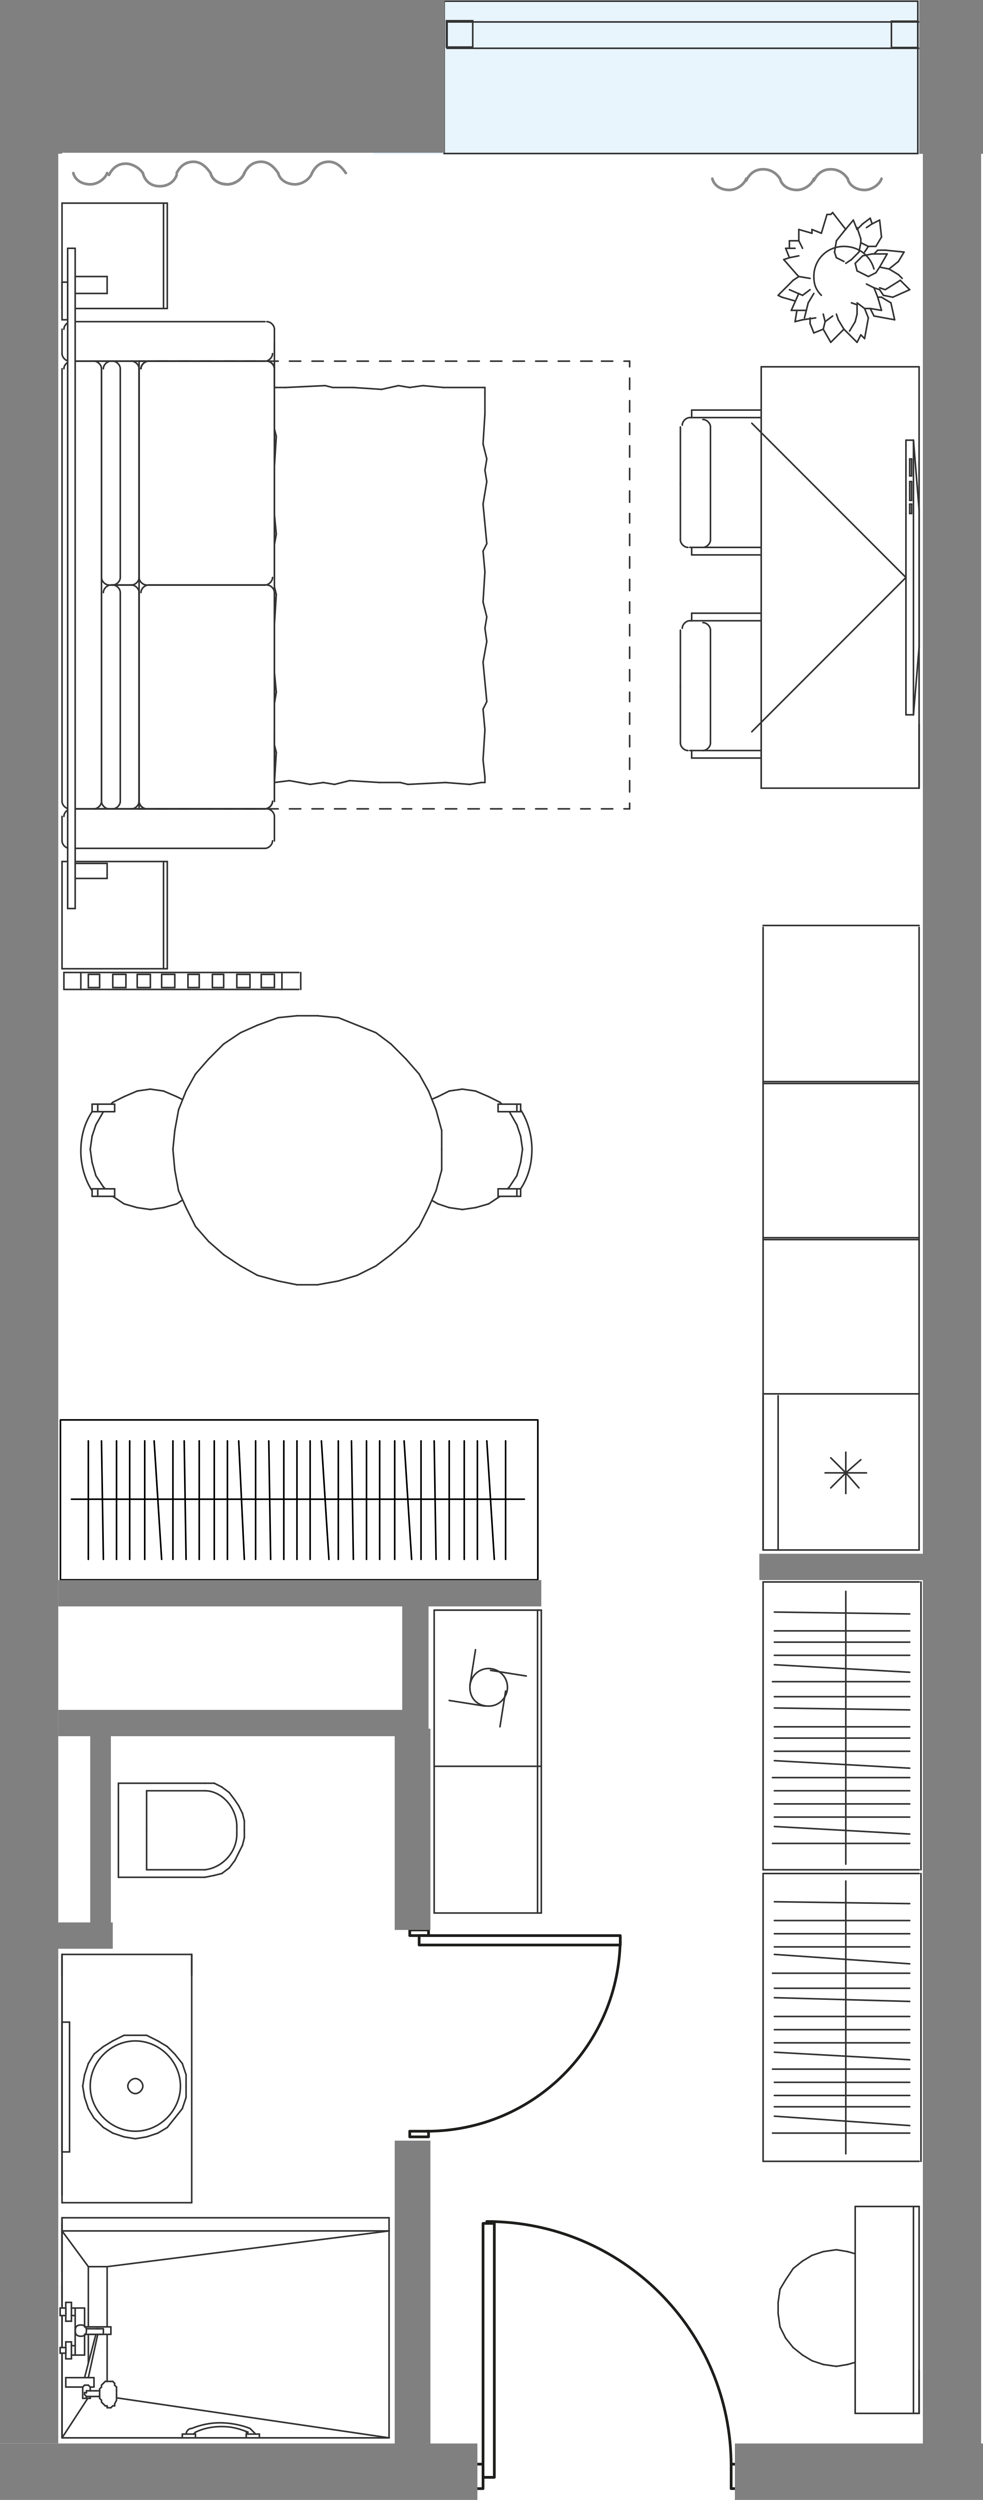 <?xml version="1.0" encoding="utf-8"?>
<!-- Generator: Adobe Illustrator 26.1.0, SVG Export Plug-In . SVG Version: 6.00 Build 0)  -->
<svg version="1.1" xmlns="http://www.w3.org/2000/svg" xmlns:xlink="http://www.w3.org/1999/xlink" x="0px" y="0px"
	 viewBox="0 0 52.3 132.9" style="enable-background:new 0 0 52.3 132.9;" xml:space="preserve">
<style type="text/css">
	.st0{fill:#E9F5FD;}
	.st1{fill:#FFFFFF;}
	.st2{fill:none;stroke:#333333;stroke-width:8.503937e-02;stroke-miterlimit:10;}
	.st3{fill:none;stroke:#1D1D1B;stroke-width:0.145;stroke-linecap:round;stroke-linejoin:round;stroke-miterlimit:22.926;}
	.st4{fill-rule:evenodd;clip-rule:evenodd;fill:#FFFFFF;}
	.st5{fill:none;stroke:#333333;stroke-width:8.503900e-02;stroke-linecap:round;stroke-linejoin:round;stroke-miterlimit:10;}
	.st6{fill:none;stroke:#8A8A8A;stroke-width:0.142;stroke-linecap:round;stroke-linejoin:round;stroke-miterlimit:10;}
	.st7{fill:none;stroke:#000000;stroke-width:8.503900e-02;stroke-linecap:round;stroke-linejoin:round;stroke-miterlimit:10;}
	.st8{fill:#808080;}
</style>
<g id="БЕЛЫЙ">
	
		<rect x="31.1" y="-11.2" transform="matrix(-1.836970e-16 1 -1 -1.836970e-16 39.566 -31.016)" class="st0" width="8.5" height="30.9"/>
</g>
<g id="заливка">
	<rect x="2.7" y="8.2" class="st1" width="46.9" height="122"/>
</g>
<g id="ОКНА">
	
		<rect x="32.2" y="-8.4" transform="matrix(-1.836970e-16 1 -1 -1.836970e-16 40.432 -32.138)" class="st2" width="8.1" height="25.2"/>
	
		<rect x="35.7" y="-10.8" transform="matrix(-1.836970e-16 1 -1 -1.836970e-16 38.188 -34.533)" class="st2" width="1.4" height="25.2"/>
	
		<rect x="23.7" y="1.1" transform="matrix(-1.836970e-16 1 -1 -1.836970e-16 26.252 -22.597)" class="st2" width="1.4" height="1.4"/>
	
		<rect x="47.4" y="1.1" transform="matrix(-1.836970e-16 1 -1 -1.836970e-16 49.928 -46.273)" class="st2" width="1.4" height="1.4"/>
</g>
<g id="Двери">
	<g>
		<path class="st3" d="M25.9,118.1c7.2,0,13,5.8,13,13"/>
		<rect x="25.3" y="131" class="st4" width="0.4" height="1.3"/>
		<rect x="25.3" y="131" class="st3" width="0.4" height="1.3"/>
		<rect x="25.7" y="118.2" class="st4" width="0.6" height="13.5"/>
		<rect x="25.7" y="118.2" class="st3" width="0.6" height="13.5"/>
		<rect x="38.9" y="131" class="st4" width="0.4" height="1.3"/>
		<rect x="38.9" y="131" class="st3" width="0.4" height="1.3"/>
	</g>
	<g>
		<path class="st3" d="M33,103c0,5.7-4.6,10.3-10.3,10.3"/>
		<rect x="21.8" y="102.6" class="st4" width="1" height="0.3"/>
		<rect x="21.8" y="102.6" class="st3" width="1" height="0.3"/>
		<rect x="22.3" y="102.9" class="st4" width="10.7" height="0.5"/>
		<rect x="22.3" y="102.9" class="st3" width="10.7" height="0.5"/>
		<rect x="21.8" y="113.3" class="st4" width="1" height="0.3"/>
		<rect x="21.8" y="113.3" class="st3" width="1" height="0.3"/>
	</g>
</g>
<g id="МЕБЕЛЬ">
	<polyline class="st4" points="3.4,51.7 3.4,52.6 4.3,52.6 4.3,51.7 3.4,51.7 	"/>
	<polyline class="st4" points="14.6,41.6 25.8,41.6 25.8,20.6 14.6,20.6 14.6,41.6 	"/>
	<line class="st5" x1="14.6" y1="34.3" x2="14.6" y2="33.2"/>
	<line class="st5" x1="14.5" y1="38" x2="14.7" y2="36.8"/>
	<line class="st5" x1="14.5" y1="39.2" x2="14.6" y2="38.6"/>
	<line class="st5" x1="14.6" y1="38.6" x2="14.5" y2="38"/>
	<line class="st5" x1="14.5" y1="34.7" x2="14.6" y2="34.3"/>
	<line class="st5" x1="14.7" y1="36.8" x2="14.5" y2="34.7"/>
	<line class="st5" x1="14.6" y1="41.6" x2="14.7" y2="40"/>
	<line class="st5" x1="14.7" y1="40" x2="14.5" y2="39.2"/>
	<line class="st5" x1="14.6" y1="25.9" x2="14.6" y2="24.8"/>
	<line class="st5" x1="14.5" y1="29.5" x2="14.7" y2="28.4"/>
	<line class="st5" x1="14.5" y1="30.8" x2="14.6" y2="30.2"/>
	<line class="st5" x1="14.6" y1="30.2" x2="14.5" y2="29.5"/>
	<line class="st5" x1="14.5" y1="26.3" x2="14.6" y2="25.9"/>
	<line class="st5" x1="14.7" y1="28.4" x2="14.5" y2="26.3"/>
	<line class="st5" x1="14.6" y1="33.2" x2="14.7" y2="31.6"/>
	<line class="st5" x1="14.7" y1="31.6" x2="14.5" y2="30.8"/>
	<line class="st5" x1="14.5" y1="21.1" x2="14.6" y2="20.6"/>
	<line class="st5" x1="14.5" y1="22.4" x2="14.6" y2="21.8"/>
	<line class="st5" x1="14.6" y1="21.8" x2="14.5" y2="21.1"/>
	<line class="st5" x1="14.6" y1="24.8" x2="14.7" y2="23.2"/>
	<line class="st5" x1="14.7" y1="23.2" x2="14.5" y2="22.4"/>
	<line class="st5" x1="17.7" y1="20.6" x2="18.8" y2="20.6"/>
	<line class="st5" x1="14.6" y1="20.6" x2="15.2" y2="20.6"/>
	<line class="st5" x1="17.3" y1="20.5" x2="17.7" y2="20.6"/>
	<line class="st5" x1="15.2" y1="20.6" x2="17.3" y2="20.5"/>
	<line class="st5" x1="22.5" y1="20.5" x2="23.6" y2="20.6"/>
	<line class="st5" x1="21.2" y1="20.5" x2="21.8" y2="20.6"/>
	<line class="st5" x1="21.8" y1="20.6" x2="22.5" y2="20.5"/>
	<line class="st5" x1="25.7" y1="20.6" x2="25.8" y2="20.6"/>
	<line class="st5" x1="23.6" y1="20.6" x2="25.7" y2="20.6"/>
	<line class="st5" x1="18.8" y1="20.6" x2="20.3" y2="20.7"/>
	<line class="st5" x1="20.3" y1="20.7" x2="21.2" y2="20.5"/>
	<line class="st5" x1="25.8" y1="20.9" x2="25.8" y2="22"/>
	<line class="st5" x1="25.8" y1="20.6" x2="25.8" y2="20.9"/>
	<line class="st5" x1="25.7" y1="29.3" x2="25.8" y2="30.4"/>
	<line class="st5" x1="25.9" y1="25.6" x2="25.7" y2="26.8"/>
	<line class="st5" x1="25.9" y1="24.4" x2="25.8" y2="25"/>
	<line class="st5" x1="25.8" y1="25" x2="25.9" y2="25.6"/>
	<line class="st5" x1="25.9" y1="28.9" x2="25.7" y2="29.3"/>
	<line class="st5" x1="25.7" y1="26.8" x2="25.9" y2="28.9"/>
	<line class="st5" x1="25.8" y1="22" x2="25.7" y2="23.6"/>
	<line class="st5" x1="25.7" y1="23.6" x2="25.9" y2="24.4"/>
	<line class="st5" x1="25.7" y1="37.7" x2="25.8" y2="38.8"/>
	<line class="st5" x1="25.9" y1="34.1" x2="25.7" y2="35.2"/>
	<line class="st5" x1="25.9" y1="32.8" x2="25.8" y2="33.4"/>
	<line class="st5" x1="25.8" y1="33.4" x2="25.9" y2="34.1"/>
	<line class="st5" x1="25.9" y1="37.3" x2="25.7" y2="37.7"/>
	<line class="st5" x1="25.7" y1="35.2" x2="25.9" y2="37.3"/>
	<line class="st5" x1="25.8" y1="30.4" x2="25.7" y2="32"/>
	<line class="st5" x1="25.7" y1="32" x2="25.9" y2="32.8"/>
	<line class="st5" x1="25.8" y1="41.3" x2="25.8" y2="41.6"/>
	<line class="st5" x1="25.8" y1="38.8" x2="25.7" y2="40.4"/>
	<line class="st5" x1="25.7" y1="40.4" x2="25.8" y2="41.3"/>
	<line class="st5" x1="21.3" y1="41.6" x2="20.2" y2="41.6"/>
	<line class="st5" x1="25" y1="41.7" x2="23.7" y2="41.6"/>
	<line class="st5" x1="25.8" y1="41.6" x2="25.6" y2="41.6"/>
	<line class="st5" x1="25.6" y1="41.6" x2="25" y2="41.7"/>
	<line class="st5" x1="21.7" y1="41.7" x2="21.3" y2="41.6"/>
	<line class="st5" x1="23.7" y1="41.6" x2="21.7" y2="41.7"/>
	<line class="st5" x1="16.5" y1="41.7" x2="15.4" y2="41.5"/>
	<line class="st5" x1="17.8" y1="41.7" x2="17.2" y2="41.6"/>
	<line class="st5" x1="17.2" y1="41.6" x2="16.5" y2="41.7"/>
	<line class="st5" x1="15.4" y1="41.5" x2="14.6" y2="41.6"/>
	<line class="st5" x1="20.2" y1="41.6" x2="18.6" y2="41.5"/>
	<line class="st5" x1="18.6" y1="41.5" x2="17.8" y2="41.7"/>
	<polyline class="st4" points="14.1,43 7.4,43 7.4,19.2 14.1,19.2 14.4,19.2 14.5,19.4 14.6,19.6 14.6,42.6 14.5,42.8 14.4,43 
		14.1,43 	"/>
	<polyline class="st4" points="7.4,43 3.8,43 3.6,43 3.4,42.8 3.3,42.6 3.3,19.6 3.4,19.4 3.6,19.2 3.8,19.2 7.4,19.2 7.4,43 	"/>
	<polyline class="st4" points="14.1,45.1 3.8,45.1 3.6,45.1 3.4,44.9 3.3,44.7 3.3,43.4 3.4,43.2 3.6,43.1 3.8,43 14.1,43 
		14.4,43.1 14.5,43.2 14.6,43.4 14.6,44.7 14.5,44.9 14.4,45.1 14.1,45.1 	"/>
	<polyline class="st4" points="14.1,19.2 3.8,19.2 3.6,19.1 3.4,19 3.3,18.8 3.3,17.5 3.4,17.3 3.6,17.1 3.8,17.1 14.1,17.1 
		14.4,17.1 14.5,17.3 14.6,17.5 14.6,18.8 14.5,19 14.4,19.1 14.1,19.2 	"/>
	<line class="st5" x1="14.6" y1="42.6" x2="14.6" y2="31.5"/>
	<line class="st5" x1="14.1" y1="31.1" x2="7.9" y2="31.1"/>
	<line class="st5" x1="7.4" y1="31.5" x2="7.4" y2="42.6"/>
	<line class="st5" x1="7.9" y1="43" x2="14.1" y2="43"/>
	<line class="st5" x1="14.6" y1="30.7" x2="14.6" y2="19.6"/>
	<line class="st5" x1="14.1" y1="19.2" x2="7.9" y2="19.2"/>
	<line class="st5" x1="7.4" y1="19.6" x2="7.4" y2="30.7"/>
	<line class="st5" x1="7.9" y1="31.1" x2="14.1" y2="31.1"/>
	<line class="st5" x1="14.6" y1="42.6" x2="14.6" y2="19.6"/>
	<line class="st5" x1="14.1" y1="19.2" x2="7.9" y2="19.2"/>
	<line class="st5" x1="7.4" y1="19.6" x2="7.4" y2="42.6"/>
	<line class="st5" x1="7.9" y1="43" x2="14.1" y2="43"/>
	<line class="st5" x1="5.4" y1="42.6" x2="5.4" y2="19.6"/>
	<line class="st5" x1="5" y1="19.2" x2="3.8" y2="19.2"/>
	<line class="st5" x1="3.3" y1="19.6" x2="3.3" y2="42.6"/>
	<line class="st5" x1="3.8" y1="43" x2="5" y2="43"/>
	<line class="st5" x1="5.9" y1="43" x2="5" y2="43"/>
	<line class="st5" x1="5.9" y1="19.2" x2="5" y2="19.2"/>
	<line class="st5" x1="6.4" y1="42.6" x2="6.4" y2="31.5"/>
	<line class="st5" x1="6" y1="31.1" x2="5.9" y2="31.1"/>
	<line class="st5" x1="5.4" y1="31.5" x2="5.4" y2="42.6"/>
	<line class="st5" x1="5.9" y1="43" x2="6" y2="43"/>
	<line class="st5" x1="6" y1="43" x2="7" y2="43"/>
	<line class="st5" x1="7.4" y1="42.6" x2="7.4" y2="31.5"/>
	<line class="st5" x1="7" y1="31.1" x2="6" y2="31.1"/>
	<line class="st5" x1="6.4" y1="30.7" x2="6.4" y2="19.6"/>
	<line class="st5" x1="6" y1="19.2" x2="5.9" y2="19.2"/>
	<line class="st5" x1="5.4" y1="19.6" x2="5.4" y2="30.7"/>
	<line class="st5" x1="5.9" y1="31.1" x2="6" y2="31.1"/>
	<line class="st5" x1="6" y1="31.1" x2="7" y2="31.1"/>
	<line class="st5" x1="7.4" y1="30.7" x2="7.4" y2="19.6"/>
	<line class="st5" x1="7" y1="19.2" x2="6" y2="19.2"/>
	<line class="st5" x1="14.6" y1="44.7" x2="14.6" y2="43.4"/>
	<line class="st5" x1="14.1" y1="43" x2="3.8" y2="43"/>
	<line class="st5" x1="3.3" y1="43.4" x2="3.3" y2="44.7"/>
	<line class="st5" x1="3.8" y1="45.1" x2="14.1" y2="45.1"/>
	<line class="st5" x1="14.6" y1="18.8" x2="14.6" y2="17.5"/>
	<line class="st5" x1="14.1" y1="17.1" x2="3.8" y2="17.1"/>
	<line class="st5" x1="3.3" y1="17.5" x2="3.3" y2="18.8"/>
	<line class="st5" x1="3.8" y1="19.2" x2="14.1" y2="19.2"/>
	<line class="st5" x1="7" y1="43" x2="7.9" y2="43"/>
	<line class="st5" x1="7.4" y1="43" x2="7.4" y2="42.6"/>
	<line class="st5" x1="7.9" y1="19.2" x2="7" y2="19.2"/>
	<line class="st5" x1="7.4" y1="19.2" x2="7.4" y2="19.6"/>
	<g>
		<path class="st5" d="M14.6,31.5C14.6,31.5,14.6,31.5,14.6,31.5c0-0.2-0.2-0.4-0.4-0.4"/>
	</g>
	<g>
		<path class="st5" d="M7.9,31.1L7.9,31.1c-0.2,0-0.4,0.2-0.4,0.4"/>
	</g>
	<g>
		<path class="st5" d="M7.4,42.6C7.4,42.6,7.4,42.6,7.4,42.6c0,0.2,0.2,0.4,0.4,0.4"/>
	</g>
	<g>
		<path class="st5" d="M14.1,43L14.1,43c0.2,0,0.4-0.2,0.4-0.4"/>
	</g>
	<g>
		<path class="st5" d="M14.6,19.6C14.6,19.6,14.6,19.6,14.6,19.6c0-0.2-0.2-0.4-0.4-0.4"/>
	</g>
	<g>
		<path class="st5" d="M7.9,19.2L7.9,19.2c-0.2,0-0.4,0.2-0.4,0.4"/>
	</g>
	<g>
		<path class="st5" d="M7.4,30.7L7.4,30.7c0,0.2,0.2,0.4,0.4,0.4"/>
	</g>
	<g>
		<path class="st5" d="M14.1,31.1L14.1,31.1c0.2,0,0.4-0.2,0.4-0.4"/>
	</g>
	<g>
		<path class="st5" d="M14.6,19.6C14.6,19.6,14.6,19.6,14.6,19.6c0-0.2-0.2-0.4-0.4-0.4"/>
	</g>
	<g>
		<path class="st5" d="M7.9,19.2L7.9,19.2c-0.2,0-0.4,0.2-0.4,0.4"/>
	</g>
	<g>
		<path class="st5" d="M7.4,42.6C7.4,42.6,7.4,42.6,7.4,42.6c0,0.2,0.2,0.4,0.4,0.4"/>
	</g>
	<g>
		<path class="st5" d="M14.1,43L14.1,43c0.2,0,0.4-0.2,0.4-0.4"/>
	</g>
	<g>
		<path class="st5" d="M5.4,19.6L5.4,19.6c0-0.2-0.2-0.4-0.4-0.4"/>
	</g>
	<g>
		<path class="st5" d="M3.8,19.2L3.8,19.2c-0.2,0-0.4,0.2-0.4,0.4"/>
	</g>
	<g>
		<path class="st5" d="M3.3,42.6C3.3,42.6,3.3,42.6,3.3,42.6c0,0.2,0.2,0.4,0.4,0.4"/>
	</g>
	<g>
		<path class="st5" d="M5,43L5,43c0.2,0,0.4-0.2,0.4-0.4"/>
	</g>
	<g>
		<path class="st5" d="M6.4,31.5C6.4,31.5,6.4,31.5,6.4,31.5c0-0.2-0.2-0.4-0.4-0.4"/>
	</g>
	<g>
		<path class="st5" d="M5.9,31.1L5.9,31.1c-0.2,0-0.4,0.2-0.4,0.4"/>
	</g>
	<g>
		<path class="st5" d="M5.4,42.6C5.4,42.6,5.4,42.6,5.4,42.6c0,0.2,0.2,0.4,0.4,0.4"/>
	</g>
	<g>
		<path class="st5" d="M6,43L6,43c0.2,0,0.4-0.2,0.4-0.4"/>
	</g>
	<g>
		<path class="st5" d="M7,43L7,43c0.2,0,0.4-0.2,0.4-0.4"/>
	</g>
	<g>
		<path class="st5" d="M7.4,31.5L7.4,31.5c0-0.2-0.2-0.4-0.4-0.4"/>
	</g>
	<g>
		<path class="st5" d="M6.4,19.6C6.4,19.6,6.4,19.6,6.4,19.6c0-0.2-0.2-0.4-0.4-0.4"/>
	</g>
	<g>
		<path class="st5" d="M5.9,19.2L5.9,19.2c-0.2,0-0.4,0.2-0.4,0.4"/>
	</g>
	<g>
		<path class="st5" d="M5.4,30.7C5.4,30.7,5.4,30.7,5.4,30.7c0,0.2,0.2,0.4,0.4,0.4"/>
	</g>
	<g>
		<path class="st5" d="M6,31.1L6,31.1c0.2,0,0.4-0.2,0.4-0.4"/>
	</g>
	<g>
		<path class="st5" d="M7,31.1L7,31.1c0.2,0,0.4-0.2,0.4-0.4"/>
	</g>
	<g>
		<path class="st5" d="M7.4,19.6C7.4,19.6,7.4,19.6,7.4,19.6c0-0.2-0.2-0.4-0.4-0.4"/>
	</g>
	<g>
		<path class="st5" d="M14.6,43.4C14.6,43.4,14.6,43.4,14.6,43.4c0-0.2-0.2-0.4-0.4-0.4"/>
	</g>
	<g>
		<path class="st5" d="M3.8,43L3.8,43c-0.2,0-0.4,0.2-0.4,0.4"/>
	</g>
	<g>
		<path class="st5" d="M3.3,44.7C3.3,44.7,3.3,44.7,3.3,44.7c0,0.2,0.2,0.4,0.4,0.4"/>
	</g>
	<g>
		<path class="st5" d="M14.1,45.1L14.1,45.1c0.2,0,0.4-0.2,0.4-0.4"/>
	</g>
	<g>
		<path class="st5" d="M14.6,17.5L14.6,17.5c0-0.2-0.2-0.4-0.4-0.4"/>
	</g>
	<g>
		<path class="st5" d="M3.8,17.1L3.8,17.1c-0.2,0-0.4,0.2-0.4,0.4"/>
	</g>
	<g>
		<path class="st5" d="M3.3,18.8L3.3,18.8c0,0.2,0.2,0.4,0.4,0.4"/>
	</g>
	<g>
		<path class="st5" d="M14.1,19.2L14.1,19.2c0.2,0,0.4-0.2,0.4-0.4"/>
	</g>
	<polyline class="st4" points="44,36.5 36.2,36.5 36.2,33.5 36.3,33.3 36.5,33.1 36.7,33 36.8,33 36.8,32.6 43.7,32.6 43.8,32.7 
		43.9,32.8 43.8,33 43.7,33 43.5,33 43.7,33.1 43.9,33.3 44,33.5 44,36.5 	"/>
	<polyline class="st4" points="44,36.5 44,39.5 43.9,39.7 43.7,39.9 43.5,39.9 43.7,39.9 43.8,40 43.9,40.1 43.8,40.3 43.7,40.3 
		36.8,40.3 36.8,39.9 36.7,39.9 36.5,39.9 36.3,39.7 36.2,39.5 36.2,36.5 44,36.5 	"/>
	<line class="st5" x1="44" y1="36.5" x2="44" y2="33.5"/>
	<line class="st5" x1="43.5" y1="33" x2="43.7" y2="33"/>
	<line class="st5" x1="43.7" y1="32.6" x2="36.8" y2="32.6"/>
	<line class="st5" x1="36.8" y1="32.6" x2="36.8" y2="33"/>
	<line class="st5" x1="36.8" y1="33" x2="36.7" y2="33"/>
	<line class="st5" x1="36.2" y1="33.5" x2="36.2" y2="36.5"/>
	<line class="st5" x1="43.5" y1="33" x2="36.8" y2="33"/>
	<line class="st5" x1="37.8" y1="36.5" x2="37.8" y2="33.5"/>
	<line class="st5" x1="44" y1="36.5" x2="44" y2="39.5"/>
	<line class="st5" x1="43.5" y1="39.9" x2="43.7" y2="39.9"/>
	<line class="st5" x1="43.7" y1="40.3" x2="36.8" y2="40.3"/>
	<line class="st5" x1="36.8" y1="40.3" x2="36.8" y2="39.9"/>
	<line class="st5" x1="36.8" y1="39.9" x2="36.7" y2="39.9"/>
	<line class="st5" x1="36.2" y1="39.5" x2="36.2" y2="36.5"/>
	<line class="st5" x1="43.5" y1="39.9" x2="36.8" y2="39.9"/>
	<line class="st5" x1="37.8" y1="36.5" x2="37.8" y2="39.5"/>
	<g>
		<path class="st5" d="M44,33.5L44,33.5c0-0.2-0.2-0.4-0.4-0.4"/>
	</g>
	<g>
		<path class="st5" d="M43.7,33L43.7,33c0.1,0,0.2-0.1,0.2-0.2c0-0.1-0.1-0.2-0.2-0.2"/>
	</g>
	<g>
		<path class="st5" d="M36.7,33L36.7,33c-0.2,0-0.4,0.2-0.4,0.4"/>
	</g>
	<g>
		<path class="st5" d="M37.8,33.5C37.8,33.5,37.8,33.5,37.8,33.5c0-0.2-0.2-0.4-0.4-0.4"/>
	</g>
	<g>
		<path class="st5" d="M43.5,39.9C43.5,39.9,43.5,39.9,43.5,39.9c0.2,0,0.4-0.2,0.4-0.4"/>
	</g>
	<g>
		<path class="st5" d="M43.7,40.3L43.7,40.3c0.1,0,0.2-0.1,0.2-0.2c0-0.1-0.1-0.2-0.2-0.2"/>
	</g>
	<g>
		<path class="st5" d="M36.2,39.5L36.2,39.5c0,0.2,0.2,0.4,0.4,0.4"/>
	</g>
	<g>
		<path class="st5" d="M37.4,39.9L37.4,39.9c0.2,0,0.4-0.2,0.4-0.4"/>
	</g>
	<polyline class="st4" points="43.9,25.7 36.2,25.7 36.2,22.7 36.3,22.4 36.4,22.3 36.7,22.2 36.8,22.2 36.8,21.8 43.7,21.8 
		43.8,21.9 43.9,22 43.8,22.2 43.7,22.2 43.5,22.2 43.7,22.3 43.9,22.4 43.9,22.7 43.9,25.7 	"/>
	<polyline class="st4" points="43.9,25.7 43.9,28.7 43.9,28.9 43.7,29.1 43.5,29.1 43.7,29.1 43.8,29.2 43.9,29.3 43.8,29.5 
		43.7,29.5 36.8,29.5 36.8,29.1 36.7,29.1 36.4,29.1 36.3,28.9 36.2,28.7 36.2,25.7 43.9,25.7 	"/>
	<line class="st5" x1="43.9" y1="25.7" x2="43.9" y2="22.7"/>
	<line class="st5" x1="43.5" y1="22.2" x2="43.7" y2="22.2"/>
	<line class="st5" x1="43.7" y1="21.8" x2="36.8" y2="21.8"/>
	<line class="st5" x1="36.8" y1="21.8" x2="36.8" y2="22.2"/>
	<line class="st5" x1="36.8" y1="22.2" x2="36.7" y2="22.2"/>
	<line class="st5" x1="36.2" y1="22.7" x2="36.2" y2="25.7"/>
	<line class="st5" x1="43.5" y1="22.2" x2="36.8" y2="22.2"/>
	<line class="st5" x1="37.8" y1="25.7" x2="37.8" y2="22.7"/>
	<line class="st5" x1="43.9" y1="25.7" x2="43.9" y2="28.7"/>
	<line class="st5" x1="43.5" y1="29.1" x2="43.7" y2="29.1"/>
	<line class="st5" x1="43.7" y1="29.5" x2="36.8" y2="29.5"/>
	<line class="st5" x1="36.8" y1="29.5" x2="36.8" y2="29.1"/>
	<line class="st5" x1="36.8" y1="29.1" x2="36.7" y2="29.1"/>
	<line class="st5" x1="36.2" y1="28.7" x2="36.2" y2="25.7"/>
	<line class="st5" x1="43.5" y1="29.1" x2="36.8" y2="29.1"/>
	<line class="st5" x1="37.8" y1="25.7" x2="37.8" y2="28.7"/>
	<g>
		<path class="st5" d="M43.9,22.7L43.9,22.7c0-0.2-0.2-0.4-0.4-0.4"/>
	</g>
	<g>
		<path class="st5" d="M43.7,22.2L43.7,22.2c0.1,0,0.2-0.1,0.2-0.2c0-0.1-0.1-0.2-0.2-0.2"/>
	</g>
	<g>
		<path class="st5" d="M36.7,22.2L36.7,22.2c-0.2,0-0.4,0.2-0.4,0.4"/>
	</g>
	<g>
		<path class="st5" d="M37.8,22.7C37.8,22.7,37.8,22.7,37.8,22.7c0-0.2-0.2-0.4-0.4-0.4"/>
	</g>
	<g>
		<path class="st5" d="M43.5,29.1L43.5,29.1c0.2,0,0.4-0.2,0.4-0.4"/>
	</g>
	<g>
		<path class="st5" d="M43.7,29.5C43.7,29.5,43.7,29.5,43.7,29.5c0.1,0,0.2-0.1,0.2-0.2c0-0.1-0.1-0.2-0.2-0.2"/>
	</g>
	<g>
		<path class="st5" d="M36.2,28.7L36.2,28.7c0,0.2,0.2,0.4,0.4,0.4"/>
	</g>
	<g>
		<path class="st5" d="M37.4,29.1L37.4,29.1c0.2,0,0.4-0.2,0.4-0.4"/>
	</g>
	<polyline class="st4" points="8.9,16.4 3.3,16.4 3.3,10.8 8.9,10.8 8.9,16.4 	"/>
	<line class="st5" x1="8.9" y1="16.4" x2="8.9" y2="10.8"/>
	<line class="st5" x1="8.9" y1="10.8" x2="3.3" y2="10.8"/>
	<line class="st5" x1="3.3" y1="10.8" x2="3.3" y2="16.4"/>
	<line class="st5" x1="3.3" y1="16.4" x2="8.9" y2="16.4"/>
	<line class="st5" x1="8.7" y1="16.4" x2="8.7" y2="10.8"/>
	<polyline class="st4" points="48.9,41.9 48.9,19.5 40.5,19.5 40.5,41.9 48.9,41.9 	"/>
	<line class="st5" x1="48.9" y1="41.9" x2="40.5" y2="41.9"/>
	<line class="st5" x1="40.5" y1="41.9" x2="40.5" y2="19.5"/>
	<line class="st5" x1="40.5" y1="19.5" x2="48.9" y2="19.5"/>
	<line class="st5" x1="48.9" y1="19.5" x2="48.9" y2="41.9"/>
	<polyline class="st4" points="3.6,17 3.6,15 3.3,15 3.3,17 3.6,17 	"/>
	<line class="st5" x1="3.6" y1="17" x2="3.3" y2="17"/>
	<line class="st5" x1="3.3" y1="17" x2="3.3" y2="15"/>
	<line class="st5" x1="3.3" y1="15" x2="3.6" y2="15"/>
	<line class="st5" x1="3.6" y1="15" x2="3.6" y2="17"/>
	<polyline class="st4" points="44,11.4 44.2,11.4 44.3,11.3 45,12.2 45.1,12 45.4,11.7 45.6,12.2 45.9,11.9 46.3,11.6 46.4,11.9 
		46.8,11.7 46.9,12.6 46.6,13.1 46.2,13.1 46,13.4 46.2,13.5 46.4,13.5 46.5,13.5 46.7,13.3 47.1,13.3 48.1,13.4 47.8,13.9 
		47.3,14.3 47.7,14.5 47.8,14.6 48,14.8 47.9,14.9 48.4,15.4 47.5,15.8 47,15.7 46.8,15.4 46.5,15.3 46.7,15.8 46.9,15.8 47.4,16.1 
		47.6,17 46.5,16.8 46.3,16.4 46,16.4 46.2,16.9 46,18 45.8,17.8 45.6,18.2 44.9,17.5 44.2,18.2 43.8,17.5 43.3,17.7 43.1,17.2 
		43.1,17.1 43.1,16.9 42.9,17 42.7,17 42.3,17.1 42.4,16.5 42.1,16.5 42.3,16 41.6,15.8 41.4,15.7 41.5,15.7 41.5,15.6 42.2,14.9 
		42.5,14.7 42.4,14.6 42,14.2 41.7,13.8 42,13.7 41.8,13.2 42,13.2 42,12.8 42.5,12.8 42.5,12.2 43.2,12.4 43.2,12.2 43.7,12.4 
		44,11.4 	"/>
	<line class="st5" x1="43.8" y1="17.5" x2="43.9" y2="17.1"/>
	<line class="st5" x1="43.9" y1="17.1" x2="43.8" y2="16.7"/>
	<line class="st5" x1="43.9" y1="17.1" x2="44.3" y2="16.8"/>
	<line class="st5" x1="43.3" y1="17.7" x2="43.1" y2="17.2"/>
	<line class="st5" x1="42.3" y1="17.1" x2="42.7" y2="17"/>
	<line class="st5" x1="42.7" y1="17" x2="43.4" y2="16.9"/>
	<line class="st5" x1="42.1" y1="16.5" x2="42.9" y2="16.5"/>
	<line class="st5" x1="42.1" y1="16.5" x2="42.5" y2="15.6"/>
	<line class="st5" x1="42.8" y1="16.9" x2="43" y2="16.1"/>
	<line class="st5" x1="43" y1="16.1" x2="43.3" y2="15.6"/>
	<line class="st5" x1="42" y1="15.4" x2="42.7" y2="15.7"/>
	<line class="st5" x1="41.5" y1="15.6" x2="42.2" y2="14.9"/>
	<line class="st5" x1="42.2" y1="14.9" x2="42.5" y2="14.7"/>
	<line class="st5" x1="42.5" y1="14.7" x2="42.4" y2="14.6"/>
	<line class="st5" x1="42.4" y1="14.6" x2="41.7" y2="13.8"/>
	<line class="st5" x1="41.7" y1="13.8" x2="42" y2="13.7"/>
	<line class="st5" x1="42" y1="13.7" x2="41.8" y2="13.2"/>
	<line class="st5" x1="41.8" y1="13.2" x2="42" y2="13.2"/>
	<line class="st5" x1="42" y1="13.2" x2="42" y2="12.8"/>
	<line class="st5" x1="42" y1="12.8" x2="42.5" y2="12.8"/>
	<line class="st5" x1="42.5" y1="12.8" x2="42.5" y2="12.2"/>
	<line class="st5" x1="42.5" y1="12.2" x2="43.2" y2="12.4"/>
	<line class="st5" x1="43.2" y1="12.4" x2="43.2" y2="12.2"/>
	<line class="st5" x1="43.2" y1="12.2" x2="43.7" y2="12.4"/>
	<line class="st5" x1="43.7" y1="12.4" x2="44" y2="11.4"/>
	<line class="st5" x1="44" y1="11.4" x2="44.2" y2="11.4"/>
	<line class="st5" x1="44.2" y1="11.4" x2="44.3" y2="11.3"/>
	<line class="st5" x1="41.5" y1="15.6" x2="41.4" y2="15.7"/>
	<line class="st5" x1="44.3" y1="11.3" x2="45" y2="12.2"/>
	<line class="st5" x1="43.1" y1="17.2" x2="43.1" y2="16.9"/>
	<line class="st5" x1="46.2" y1="13.1" x2="45.8" y2="12.9"/>
	<line class="st5" x1="46.4" y1="11.9" x2="46.1" y2="12.1"/>
	<line class="st5" x1="42" y1="13.7" x2="42.5" y2="13.6"/>
	<line class="st5" x1="42.5" y1="12.8" x2="42.7" y2="13.2"/>
	<line class="st5" x1="42" y1="13.2" x2="42.3" y2="13.2"/>
	<line class="st5" x1="42.5" y1="14.7" x2="43.1" y2="14.8"/>
	<line class="st5" x1="42.7" y1="15.7" x2="43.1" y2="15.4"/>
	<line class="st5" x1="43.3" y1="17.7" x2="43.8" y2="17.5"/>
	<line class="st5" x1="43.8" y1="17.5" x2="44.2" y2="18.2"/>
	<line class="st5" x1="44.2" y1="18.2" x2="44.9" y2="17.5"/>
	<line class="st5" x1="44.9" y1="17.5" x2="45.6" y2="18.2"/>
	<line class="st5" x1="45.6" y1="18.2" x2="45.8" y2="17.8"/>
	<line class="st5" x1="45.8" y1="17.8" x2="46" y2="18"/>
	<line class="st5" x1="46" y1="18" x2="46.2" y2="16.9"/>
	<line class="st5" x1="46.2" y1="16.9" x2="46" y2="16.4"/>
	<line class="st5" x1="46" y1="16.4" x2="46.3" y2="16.4"/>
	<line class="st5" x1="46.3" y1="16.4" x2="46.5" y2="16.8"/>
	<line class="st5" x1="46.5" y1="16.8" x2="47.6" y2="17"/>
	<line class="st5" x1="47.6" y1="17" x2="47.4" y2="16.1"/>
	<line class="st5" x1="47.4" y1="16.1" x2="46.9" y2="15.8"/>
	<line class="st5" x1="46.9" y1="15.8" x2="46.7" y2="15.8"/>
	<line class="st5" x1="46.7" y1="15.8" x2="46.5" y2="15.3"/>
	<line class="st5" x1="46.5" y1="15.3" x2="46.8" y2="15.4"/>
	<line class="st5" x1="46.8" y1="15.4" x2="47" y2="15.7"/>
	<line class="st5" x1="47" y1="15.7" x2="47.5" y2="15.8"/>
	<line class="st5" x1="47.5" y1="15.8" x2="48.4" y2="15.4"/>
	<line class="st5" x1="48.4" y1="15.4" x2="47.9" y2="14.9"/>
	<line class="st5" x1="47.9" y1="14.9" x2="47.1" y2="15.4"/>
	<line class="st5" x1="48" y1="14.8" x2="47.8" y2="14.6"/>
	<line class="st5" x1="47.8" y1="14.6" x2="47.3" y2="14.3"/>
	<line class="st5" x1="47.3" y1="14.3" x2="46.8" y2="14.2"/>
	<line class="st5" x1="46.8" y1="14.2" x2="46.6" y2="14.5"/>
	<line class="st5" x1="46.6" y1="14.5" x2="46.2" y2="14.7"/>
	<line class="st5" x1="46.2" y1="14.7" x2="45.6" y2="14.4"/>
	<line class="st5" x1="45.6" y1="14.4" x2="45.5" y2="14"/>
	<line class="st5" x1="45.5" y1="14" x2="45.9" y2="13.6"/>
	<line class="st5" x1="45.9" y1="13.6" x2="46.4" y2="13.5"/>
	<line class="st5" x1="46.4" y1="13.5" x2="47.2" y2="13.5"/>
	<line class="st5" x1="47.2" y1="13.5" x2="46.8" y2="14.2"/>
	<line class="st5" x1="47.3" y1="14.3" x2="47.8" y2="13.9"/>
	<line class="st5" x1="47.8" y1="13.9" x2="48.1" y2="13.4"/>
	<line class="st5" x1="48.1" y1="13.4" x2="47.1" y2="13.3"/>
	<line class="st5" x1="47.1" y1="13.3" x2="46.7" y2="13.3"/>
	<line class="st5" x1="46.7" y1="13.3" x2="46.5" y2="13.5"/>
	<line class="st5" x1="46" y1="13.4" x2="46.2" y2="13.1"/>
	<line class="st5" x1="46.2" y1="13.1" x2="46.6" y2="13.1"/>
	<line class="st5" x1="46.6" y1="13.1" x2="46.9" y2="12.6"/>
	<line class="st5" x1="46.9" y1="12.6" x2="46.8" y2="11.7"/>
	<line class="st5" x1="46.8" y1="11.7" x2="46.4" y2="11.9"/>
	<line class="st5" x1="46.4" y1="11.9" x2="46.3" y2="11.6"/>
	<line class="st5" x1="46.3" y1="11.6" x2="45.9" y2="11.9"/>
	<line class="st5" x1="45.9" y1="11.9" x2="45.6" y2="12.2"/>
	<line class="st5" x1="45.6" y1="12.2" x2="45.4" y2="11.7"/>
	<line class="st5" x1="45.4" y1="11.7" x2="44.9" y2="12.3"/>
	<line class="st5" x1="44.9" y1="12.3" x2="44.5" y2="12.8"/>
	<line class="st5" x1="44.5" y1="12.8" x2="44.4" y2="13.4"/>
	<line class="st5" x1="44.4" y1="13.4" x2="44.5" y2="13.7"/>
	<line class="st5" x1="44.5" y1="13.7" x2="44.9" y2="13.9"/>
	<line class="st5" x1="45.6" y1="12.1" x2="45.8" y2="12.7"/>
	<line class="st5" x1="45.8" y1="12.7" x2="45.8" y2="12.9"/>
	<line class="st5" x1="45.8" y1="12.9" x2="45.7" y2="13.4"/>
	<line class="st5" x1="45.7" y1="13.4" x2="45.3" y2="13.8"/>
	<line class="st5" x1="45.3" y1="13.8" x2="45" y2="14"/>
	<line class="st5" x1="46.3" y1="16.4" x2="46.9" y2="16.5"/>
	<line class="st5" x1="46.9" y1="16.5" x2="46.7" y2="15.8"/>
	<line class="st5" x1="46.5" y1="15.3" x2="46.1" y2="15.1"/>
	<line class="st5" x1="46" y1="16.4" x2="45.6" y2="16.1"/>
	<line class="st5" x1="45.2" y1="17.6" x2="45.5" y2="17.1"/>
	<line class="st5" x1="45.5" y1="17.1" x2="45.6" y2="16.7"/>
	<line class="st5" x1="45.6" y1="16.7" x2="45.6" y2="16.2"/>
	<line class="st5" x1="45.6" y1="16.2" x2="45.3" y2="16.1"/>
	<line class="st5" x1="44.6" y1="17" x2="44.5" y2="16.7"/>
	<line class="st5" x1="47.1" y1="15.4" x2="46.8" y2="15.3"/>
	<line class="st5" x1="41.4" y1="15.7" x2="41.6" y2="15.8"/>
	<line class="st5" x1="41.6" y1="15.8" x2="42.3" y2="16"/>
	<line class="st5" x1="42.3" y1="17.1" x2="42.4" y2="16.5"/>
	<line class="st5" x1="44.9" y1="17.5" x2="44.6" y2="17"/>
	<g>
		<path class="st5" d="M46.5,14.3c-0.2-0.7-0.8-1.2-1.6-1.2c-0.9,0-1.6,0.7-1.6,1.6c0,0.4,0.1,0.7,0.4,1"/>
	</g>
	<polyline class="st4" points="8.9,51.5 3.3,51.5 3.3,45.8 8.9,45.8 8.9,51.5 	"/>
	<line class="st5" x1="8.9" y1="51.5" x2="8.9" y2="45.8"/>
	<line class="st5" x1="8.9" y1="45.8" x2="3.3" y2="45.8"/>
	<line class="st5" x1="3.3" y1="45.8" x2="3.3" y2="51.5"/>
	<line class="st5" x1="3.3" y1="51.5" x2="8.9" y2="51.5"/>
	<line class="st5" x1="8.7" y1="51.5" x2="8.7" y2="45.8"/>
	<line class="st5" x1="4" y1="14.7" x2="5.7" y2="14.7"/>
	<line class="st5" x1="5.7" y1="14.7" x2="5.7" y2="15.6"/>
	<line class="st5" x1="5.7" y1="15.6" x2="4" y2="15.6"/>
	<line class="st5" x1="4" y1="45.9" x2="5.7" y2="45.9"/>
	<line class="st5" x1="5.7" y1="45.9" x2="5.7" y2="46.7"/>
	<line class="st5" x1="5.7" y1="46.7" x2="4" y2="46.7"/>
	<line class="st5" x1="7.4" y1="19.2" x2="7.7" y2="19.2"/>
	<line class="st5" x1="8.3" y1="19.2" x2="8.9" y2="19.2"/>
	<line class="st5" x1="9.5" y1="19.2" x2="10.1" y2="19.2"/>
	<line class="st5" x1="10.7" y1="19.2" x2="11.3" y2="19.2"/>
	<line class="st5" x1="11.9" y1="19.2" x2="12.5" y2="19.2"/>
	<line class="st5" x1="13" y1="19.2" x2="13.6" y2="19.2"/>
	<line class="st5" x1="14.2" y1="19.2" x2="14.8" y2="19.2"/>
	<line class="st5" x1="15.4" y1="19.2" x2="16" y2="19.2"/>
	<line class="st5" x1="16.6" y1="19.2" x2="17.2" y2="19.2"/>
	<line class="st5" x1="17.8" y1="19.2" x2="18.4" y2="19.2"/>
	<line class="st5" x1="19" y1="19.2" x2="19.6" y2="19.2"/>
	<line class="st5" x1="20.2" y1="19.2" x2="20.8" y2="19.2"/>
	<line class="st5" x1="21.4" y1="19.2" x2="22" y2="19.2"/>
	<line class="st5" x1="22.5" y1="19.2" x2="23.1" y2="19.2"/>
	<line class="st5" x1="23.7" y1="19.2" x2="24.3" y2="19.2"/>
	<line class="st5" x1="24.9" y1="19.2" x2="25.5" y2="19.2"/>
	<line class="st5" x1="26.1" y1="19.2" x2="26.7" y2="19.2"/>
	<line class="st5" x1="27.3" y1="19.2" x2="27.9" y2="19.2"/>
	<line class="st5" x1="28.5" y1="19.2" x2="29.1" y2="19.2"/>
	<line class="st5" x1="29.7" y1="19.2" x2="30.3" y2="19.2"/>
	<line class="st5" x1="30.9" y1="19.2" x2="31.5" y2="19.2"/>
	<line class="st5" x1="32" y1="19.2" x2="32.6" y2="19.2"/>
	<line class="st5" x1="33.2" y1="19.2" x2="33.5" y2="19.2"/>
	<line class="st5" x1="33.5" y1="19.2" x2="33.5" y2="19.5"/>
	<line class="st5" x1="33.5" y1="20.1" x2="33.5" y2="20.7"/>
	<line class="st5" x1="33.5" y1="21.3" x2="33.5" y2="21.9"/>
	<line class="st5" x1="33.5" y1="22.5" x2="33.5" y2="23.1"/>
	<line class="st5" x1="33.5" y1="23.7" x2="33.5" y2="24.3"/>
	<line class="st5" x1="33.5" y1="24.9" x2="33.5" y2="25.5"/>
	<line class="st5" x1="33.5" y1="26.1" x2="33.5" y2="26.7"/>
	<line class="st5" x1="33.5" y1="27.3" x2="33.5" y2="27.8"/>
	<line class="st5" x1="33.5" y1="28.4" x2="33.5" y2="29"/>
	<line class="st5" x1="33.5" y1="29.6" x2="33.5" y2="30.2"/>
	<line class="st5" x1="33.5" y1="30.8" x2="33.5" y2="31.4"/>
	<line class="st5" x1="33.5" y1="32" x2="33.5" y2="32.6"/>
	<line class="st5" x1="33.5" y1="33.2" x2="33.5" y2="33.8"/>
	<line class="st5" x1="33.5" y1="34.4" x2="33.5" y2="35"/>
	<line class="st5" x1="33.5" y1="35.6" x2="33.5" y2="36.2"/>
	<line class="st5" x1="33.5" y1="36.8" x2="33.5" y2="37.3"/>
	<line class="st5" x1="33.5" y1="37.9" x2="33.5" y2="38.5"/>
	<line class="st5" x1="33.5" y1="39.1" x2="33.5" y2="39.7"/>
	<line class="st5" x1="33.5" y1="40.3" x2="33.5" y2="40.9"/>
	<line class="st5" x1="33.5" y1="41.5" x2="33.5" y2="42.1"/>
	<line class="st5" x1="33.5" y1="42.7" x2="33.5" y2="43"/>
	<line class="st5" x1="33.5" y1="43" x2="33.2" y2="43"/>
	<line class="st5" x1="32.6" y1="43" x2="32" y2="43"/>
	<line class="st5" x1="31.4" y1="43" x2="30.9" y2="43"/>
	<line class="st5" x1="30.3" y1="43" x2="29.7" y2="43"/>
	<line class="st5" x1="29.1" y1="43" x2="28.5" y2="43"/>
	<line class="st5" x1="27.9" y1="43" x2="27.3" y2="43"/>
	<line class="st5" x1="26.7" y1="43" x2="26.1" y2="43"/>
	<line class="st5" x1="25.5" y1="43" x2="24.9" y2="43"/>
	<line class="st5" x1="24.3" y1="43" x2="23.7" y2="43"/>
	<line class="st5" x1="23.1" y1="43" x2="22.5" y2="43"/>
	<line class="st5" x1="21.9" y1="43" x2="21.4" y2="43"/>
	<line class="st5" x1="20.8" y1="43" x2="20.2" y2="43"/>
	<line class="st5" x1="19.6" y1="43" x2="19" y2="43"/>
	<line class="st5" x1="18.4" y1="43" x2="17.8" y2="43"/>
	<line class="st5" x1="17.2" y1="43" x2="16.6" y2="43"/>
	<line class="st5" x1="16" y1="43" x2="15.4" y2="43"/>
	<line class="st5" x1="14.8" y1="43" x2="14.2" y2="43"/>
	<line class="st5" x1="13.6" y1="43" x2="13" y2="43"/>
	<line class="st5" x1="12.4" y1="43" x2="11.9" y2="43"/>
	<line class="st5" x1="11.3" y1="43" x2="10.7" y2="43"/>
	<line class="st5" x1="10.1" y1="43" x2="9.5" y2="43"/>
	<line class="st5" x1="8.9" y1="43" x2="8.3" y2="43"/>
	<line class="st5" x1="7.7" y1="43" x2="7.4" y2="43"/>
	<g>
		<path class="st6" d="M45.1,9.5c0.1,0.4,0.5,0.6,0.9,0.6c0.4,0,0.8-0.3,0.9-0.6"/>
	</g>
	<g>
		<path class="st6" d="M45.1,9.5C44.9,9.2,44.6,9,44.2,9s-0.7,0.2-0.9,0.6"/>
	</g>
	<g>
		<path class="st6" d="M41.5,9.5c0.1,0.4,0.5,0.6,0.9,0.6c0.4,0,0.8-0.3,0.9-0.6"/>
	</g>
	<g>
		<path class="st6" d="M41.5,9.5C41.3,9.2,41,9,40.6,9c-0.4,0-0.7,0.2-0.9,0.6"/>
	</g>
	<g>
		<path class="st6" d="M37.9,9.5c0.1,0.4,0.5,0.6,0.9,0.6c0.4,0,0.8-0.3,0.9-0.6"/>
	</g>
	<g>
		<path class="st6" d="M18.4,9.2c-0.2-0.3-0.5-0.6-0.9-0.6c-0.4,0-0.7,0.2-0.9,0.6"/>
	</g>
	<g>
		<path class="st6" d="M14.8,9.2c0.1,0.4,0.5,0.6,0.9,0.6c0.4,0,0.8-0.3,0.9-0.6"/>
	</g>
	<g>
		<path class="st6" d="M14.8,9.2c-0.2-0.3-0.5-0.6-0.9-0.6c-0.4,0-0.7,0.2-0.9,0.6"/>
	</g>
	<g>
		<path class="st6" d="M11.2,9.2c0.1,0.4,0.5,0.6,0.9,0.6s0.8-0.3,0.9-0.6"/>
	</g>
	<g>
		<path class="st6" d="M11.2,9.2c0.1,0.4,0.5,0.6,0.9,0.6s0.8-0.3,0.9-0.6"/>
	</g>
	<g>
		<path class="st6" d="M11.2,9.2c-0.2-0.3-0.5-0.6-0.9-0.6c-0.4,0-0.7,0.2-0.9,0.6"/>
	</g>
	<g>
		<path class="st6" d="M7.6,9.2C7.7,9.6,8,9.9,8.5,9.9s0.8-0.3,0.9-0.6"/>
	</g>
	<g>
		<path class="st6" d="M7.6,9.2C7.4,8.9,7,8.7,6.7,8.7c-0.4,0-0.7,0.2-0.9,0.6"/>
	</g>
	<g>
		<path class="st6" d="M3.9,9.2c0.1,0.4,0.5,0.6,0.9,0.6c0.4,0,0.8-0.3,0.9-0.6"/>
	</g>
	<line class="st5" x1="14.6" y1="20.6" x2="14.6" y2="18.2"/>
	<polyline class="st4" points="4,48.3 4,13.2 3.6,13.2 3.6,48.3 4,48.3 	"/>
	<line class="st5" x1="4" y1="48.3" x2="3.6" y2="48.3"/>
	<line class="st5" x1="3.6" y1="48.3" x2="3.6" y2="13.2"/>
	<line class="st5" x1="3.6" y1="13.2" x2="4" y2="13.2"/>
	<line class="st5" x1="4" y1="13.2" x2="4" y2="48.3"/>
	<polyline class="st4" points="48.2,38 48.2,23.4 48.6,23.4 48.9,27.1 48.9,34.4 48.6,38 48.2,38 	"/>
	<line class="st5" x1="48.2" y1="38" x2="48.2" y2="23.4"/>
	<line class="st5" x1="48.2" y1="23.4" x2="48.6" y2="23.4"/>
	<line class="st5" x1="48.6" y1="23.4" x2="48.9" y2="27.1"/>
	<line class="st5" x1="48.9" y1="27.1" x2="48.9" y2="34.4"/>
	<line class="st5" x1="48.9" y1="34.4" x2="48.6" y2="38"/>
	<line class="st5" x1="48.6" y1="38" x2="48.2" y2="38"/>
	<line class="st5" x1="48.4" y1="24.4" x2="48.4" y2="25.3"/>
	<line class="st5" x1="48.4" y1="25.3" x2="48.5" y2="25.3"/>
	<line class="st5" x1="48.5" y1="25.3" x2="48.5" y2="24.4"/>
	<line class="st5" x1="48.5" y1="24.4" x2="48.4" y2="24.4"/>
	<line class="st5" x1="48.4" y1="25.6" x2="48.4" y2="26.6"/>
	<line class="st5" x1="48.4" y1="26.6" x2="48.5" y2="26.6"/>
	<line class="st5" x1="48.5" y1="26.6" x2="48.5" y2="25.6"/>
	<line class="st5" x1="48.5" y1="25.6" x2="48.4" y2="25.6"/>
	<line class="st5" x1="48.4" y1="26.8" x2="48.4" y2="27.3"/>
	<line class="st5" x1="48.4" y1="27.3" x2="48.5" y2="27.3"/>
	<line class="st5" x1="48.5" y1="27.3" x2="48.5" y2="26.8"/>
	<line class="st5" x1="48.5" y1="26.8" x2="48.4" y2="26.8"/>
	<line class="st5" x1="48.6" y1="38" x2="48.6" y2="23.4"/>
	<line class="st5" x1="48.2" y1="30.7" x2="40" y2="22.5"/>
	<line class="st5" x1="48.2" y1="30.7" x2="40" y2="38.9"/>
	<line class="st5" x1="48.9" y1="41.9" x2="48.9" y2="38.5"/>
	<line class="st5" x1="40.5" y1="41.9" x2="40.5" y2="38.5"/>
	<line class="st5" x1="14.6" y1="39.7" x2="14.6" y2="38.9"/>
	<polyline class="st4" points="8,57.9 8.7,58 9.4,58.3 10,58.6 10.5,59.1 10.9,59.8 11.1,60.4 11.2,61.1 11.1,61.8 10.9,62.5 
		10.5,63.1 10,63.6 9.4,64 8.7,64.2 8,64.3 7.3,64.2 6.6,64 6,63.6 5.5,63.1 5.1,62.5 4.9,61.8 4.8,61.1 4.9,60.4 5.1,59.8 
		5.5,59.1 6,58.6 6.6,58.3 7.3,58 8,57.9 	"/>
	<line class="st5" x1="8" y1="57.9" x2="7.3" y2="58"/>
	<line class="st5" x1="7.3" y1="58" x2="6.6" y2="58.3"/>
	<line class="st5" x1="6.6" y1="58.3" x2="6" y2="58.6"/>
	<line class="st5" x1="6" y1="58.6" x2="5.5" y2="59.1"/>
	<line class="st5" x1="5.5" y1="59.1" x2="5.1" y2="59.8"/>
	<line class="st5" x1="5.1" y1="59.8" x2="4.9" y2="60.4"/>
	<line class="st5" x1="4.9" y1="60.4" x2="4.8" y2="61.1"/>
	<line class="st5" x1="4.8" y1="61.1" x2="4.9" y2="61.8"/>
	<line class="st5" x1="4.9" y1="61.8" x2="5.1" y2="62.5"/>
	<line class="st5" x1="5.1" y1="62.5" x2="5.5" y2="63.1"/>
	<line class="st5" x1="5.5" y1="63.1" x2="6" y2="63.6"/>
	<line class="st5" x1="6" y1="63.6" x2="6.6" y2="64"/>
	<line class="st5" x1="6.6" y1="64" x2="7.3" y2="64.2"/>
	<line class="st5" x1="7.3" y1="64.2" x2="8" y2="64.3"/>
	<line class="st5" x1="8" y1="64.3" x2="8.7" y2="64.2"/>
	<line class="st5" x1="8.7" y1="64.2" x2="9.4" y2="64"/>
	<line class="st5" x1="9.4" y1="64" x2="10" y2="63.6"/>
	<line class="st5" x1="10" y1="63.6" x2="10.5" y2="63.1"/>
	<line class="st5" x1="10.5" y1="63.1" x2="10.9" y2="62.5"/>
	<line class="st5" x1="10.9" y1="62.5" x2="11.1" y2="61.8"/>
	<line class="st5" x1="11.1" y1="61.8" x2="11.2" y2="61.1"/>
	<line class="st5" x1="11.2" y1="61.1" x2="11.1" y2="60.4"/>
	<line class="st5" x1="11.1" y1="60.4" x2="10.9" y2="59.8"/>
	<line class="st5" x1="10.9" y1="59.8" x2="10.5" y2="59.1"/>
	<line class="st5" x1="10.5" y1="59.1" x2="10" y2="58.6"/>
	<line class="st5" x1="10" y1="58.6" x2="9.4" y2="58.3"/>
	<line class="st5" x1="9.4" y1="58.3" x2="8.7" y2="58"/>
	<line class="st5" x1="8.7" y1="58" x2="8" y2="57.9"/>
	<polyline class="st4" points="4.9,58.7 6.1,58.7 6.1,59.1 4.9,59.1 4.9,58.7 	"/>
	<line class="st5" x1="4.9" y1="58.7" x2="4.9" y2="59.1"/>
	<line class="st5" x1="4.9" y1="59.1" x2="6.1" y2="59.1"/>
	<line class="st5" x1="6.1" y1="59.1" x2="6.1" y2="58.7"/>
	<line class="st5" x1="6.1" y1="58.7" x2="4.9" y2="58.7"/>
	<polyline class="st4" points="6.1,63.6 4.9,63.6 4.9,63.2 6.1,63.2 6.1,63.6 	"/>
	<line class="st5" x1="6.1" y1="63.6" x2="6.1" y2="63.2"/>
	<line class="st5" x1="6.1" y1="63.2" x2="4.9" y2="63.2"/>
	<line class="st5" x1="4.9" y1="63.2" x2="4.9" y2="63.6"/>
	<line class="st5" x1="4.9" y1="63.6" x2="6.1" y2="63.6"/>
	<line class="st5" x1="5.2" y1="59.1" x2="5.2" y2="58.7"/>
	<line class="st5" x1="5.2" y1="63.2" x2="5.2" y2="63.6"/>
	<g>
		<path class="st5" d="M4.9,59.1c-0.4,0.6-0.6,1.3-0.6,2.1c0,0.7,0.2,1.5,0.6,2.1"/>
	</g>
	<polyline class="st4" points="24.6,64.3 23.9,64.2 23.3,64 22.6,63.6 22.1,63.1 21.8,62.5 21.5,61.8 21.4,61.1 21.5,60.4 
		21.8,59.8 22.1,59.1 22.6,58.6 23.3,58.3 23.9,58 24.6,57.9 25.3,58 26,58.3 26.6,58.6 27.1,59.1 27.5,59.8 27.7,60.4 27.8,61.1 
		27.7,61.8 27.5,62.5 27.1,63.1 26.6,63.6 26,64 25.3,64.2 24.6,64.3 	"/>
	<line class="st5" x1="24.6" y1="64.3" x2="25.3" y2="64.2"/>
	<line class="st5" x1="25.3" y1="64.2" x2="26" y2="64"/>
	<line class="st5" x1="26" y1="64" x2="26.6" y2="63.6"/>
	<line class="st5" x1="26.6" y1="63.6" x2="27.1" y2="63.1"/>
	<line class="st5" x1="27.1" y1="63.1" x2="27.5" y2="62.5"/>
	<line class="st5" x1="27.5" y1="62.5" x2="27.7" y2="61.8"/>
	<line class="st5" x1="27.7" y1="61.8" x2="27.8" y2="61.1"/>
	<line class="st5" x1="27.8" y1="61.1" x2="27.7" y2="60.4"/>
	<line class="st5" x1="27.7" y1="60.4" x2="27.5" y2="59.8"/>
	<line class="st5" x1="27.5" y1="59.8" x2="27.1" y2="59.1"/>
	<line class="st5" x1="27.1" y1="59.1" x2="26.6" y2="58.6"/>
	<line class="st5" x1="26.6" y1="58.6" x2="26" y2="58.3"/>
	<line class="st5" x1="26" y1="58.3" x2="25.3" y2="58"/>
	<line class="st5" x1="25.3" y1="58" x2="24.6" y2="57.9"/>
	<line class="st5" x1="24.6" y1="57.9" x2="23.9" y2="58"/>
	<line class="st5" x1="23.9" y1="58" x2="23.3" y2="58.3"/>
	<line class="st5" x1="23.3" y1="58.3" x2="22.6" y2="58.6"/>
	<line class="st5" x1="22.6" y1="58.6" x2="22.1" y2="59.1"/>
	<line class="st5" x1="22.1" y1="59.1" x2="21.8" y2="59.8"/>
	<line class="st5" x1="21.8" y1="59.8" x2="21.5" y2="60.4"/>
	<line class="st5" x1="21.5" y1="60.4" x2="21.4" y2="61.1"/>
	<line class="st5" x1="21.4" y1="61.1" x2="21.5" y2="61.8"/>
	<line class="st5" x1="21.5" y1="61.8" x2="21.8" y2="62.5"/>
	<line class="st5" x1="21.8" y1="62.5" x2="22.1" y2="63.1"/>
	<line class="st5" x1="22.1" y1="63.1" x2="22.6" y2="63.6"/>
	<line class="st5" x1="22.6" y1="63.6" x2="23.3" y2="64"/>
	<line class="st5" x1="23.3" y1="64" x2="23.9" y2="64.2"/>
	<line class="st5" x1="23.9" y1="64.2" x2="24.6" y2="64.3"/>
	<polyline class="st4" points="27.7,63.6 26.5,63.6 26.5,63.2 27.7,63.2 27.7,63.6 	"/>
	<line class="st5" x1="27.7" y1="63.6" x2="27.7" y2="63.2"/>
	<line class="st5" x1="27.7" y1="63.2" x2="26.5" y2="63.2"/>
	<line class="st5" x1="26.5" y1="63.2" x2="26.5" y2="63.6"/>
	<line class="st5" x1="26.5" y1="63.6" x2="27.7" y2="63.6"/>
	<polyline class="st4" points="26.5,58.7 27.7,58.7 27.7,59.1 26.5,59.1 26.5,58.7 	"/>
	<line class="st5" x1="26.5" y1="58.7" x2="26.5" y2="59.1"/>
	<line class="st5" x1="26.5" y1="59.1" x2="27.7" y2="59.1"/>
	<line class="st5" x1="27.7" y1="59.1" x2="27.7" y2="58.7"/>
	<line class="st5" x1="27.7" y1="58.7" x2="26.5" y2="58.7"/>
	<line class="st5" x1="27.5" y1="63.2" x2="27.5" y2="63.6"/>
	<line class="st5" x1="27.5" y1="59.1" x2="27.5" y2="58.7"/>
	<g>
		<path class="st5" d="M27.7,63.2c0.4-0.6,0.6-1.3,0.6-2.1c0-0.7-0.2-1.5-0.6-2.1"/>
	</g>
	<polyline class="st4" points="9.2,61.1 9.3,62.2 9.5,63.3 9.9,64.2 10.4,65.2 11.1,66 11.9,66.7 12.8,67.3 13.7,67.8 14.8,68.1 
		15.8,68.3 16.9,68.3 18,68.1 19,67.8 20,67.3 20.8,66.7 21.6,66 22.3,65.2 22.8,64.2 23.2,63.3 23.5,62.2 23.5,61.1 23.5,61.1 
		23.5,60.1 23.2,59 22.8,58 22.3,57.1 21.6,56.3 20.8,55.5 20,54.9 19,54.5 18,54.1 16.9,54 15.8,54 14.8,54.1 13.7,54.5 12.8,54.9 
		11.9,55.5 11.1,56.3 10.4,57.1 9.9,58 9.5,59 9.3,60.1 9.2,61.1 9.2,61.1 	"/>
	<line class="st5" x1="9.2" y1="61.1" x2="9.3" y2="60.1"/>
	<line class="st5" x1="9.3" y1="60.1" x2="9.5" y2="59"/>
	<line class="st5" x1="9.5" y1="59" x2="9.9" y2="58"/>
	<line class="st5" x1="9.9" y1="58" x2="10.4" y2="57.1"/>
	<line class="st5" x1="10.4" y1="57.1" x2="11.1" y2="56.3"/>
	<line class="st5" x1="11.1" y1="56.3" x2="11.9" y2="55.5"/>
	<line class="st5" x1="11.9" y1="55.5" x2="12.8" y2="54.9"/>
	<line class="st5" x1="12.8" y1="54.9" x2="13.7" y2="54.5"/>
	<line class="st5" x1="13.7" y1="54.5" x2="14.8" y2="54.1"/>
	<line class="st5" x1="14.8" y1="54.1" x2="15.8" y2="54"/>
	<line class="st5" x1="15.8" y1="54" x2="16.9" y2="54"/>
	<line class="st5" x1="16.9" y1="54" x2="18" y2="54.1"/>
	<line class="st5" x1="18" y1="54.1" x2="19" y2="54.5"/>
	<line class="st5" x1="19" y1="54.5" x2="20" y2="54.9"/>
	<line class="st5" x1="20" y1="54.9" x2="20.8" y2="55.5"/>
	<line class="st5" x1="20.8" y1="55.5" x2="21.6" y2="56.3"/>
	<line class="st5" x1="21.6" y1="56.3" x2="22.3" y2="57.1"/>
	<line class="st5" x1="22.3" y1="57.1" x2="22.8" y2="58"/>
	<line class="st5" x1="22.8" y1="58" x2="23.2" y2="59"/>
	<line class="st5" x1="23.2" y1="59" x2="23.5" y2="60.1"/>
	<line class="st5" x1="23.5" y1="60.1" x2="23.5" y2="61.1"/>
	<line class="st5" x1="23.5" y1="61.1" x2="23.5" y2="62.2"/>
	<line class="st5" x1="23.5" y1="62.2" x2="23.2" y2="63.3"/>
	<line class="st5" x1="23.2" y1="63.3" x2="22.8" y2="64.2"/>
	<line class="st5" x1="22.8" y1="64.2" x2="22.3" y2="65.2"/>
	<line class="st5" x1="22.3" y1="65.2" x2="21.6" y2="66"/>
	<line class="st5" x1="21.6" y1="66" x2="20.8" y2="66.7"/>
	<line class="st5" x1="20.8" y1="66.7" x2="20" y2="67.3"/>
	<line class="st5" x1="20" y1="67.3" x2="19" y2="67.8"/>
	<line class="st5" x1="19" y1="67.8" x2="18" y2="68.1"/>
	<line class="st5" x1="18" y1="68.1" x2="16.9" y2="68.3"/>
	<line class="st5" x1="16.9" y1="68.3" x2="15.8" y2="68.3"/>
	<line class="st5" x1="15.8" y1="68.3" x2="14.8" y2="68.1"/>
	<line class="st5" x1="14.8" y1="68.1" x2="13.7" y2="67.8"/>
	<line class="st5" x1="13.7" y1="67.8" x2="12.8" y2="67.3"/>
	<line class="st5" x1="12.8" y1="67.3" x2="11.9" y2="66.7"/>
	<line class="st5" x1="11.9" y1="66.7" x2="11.1" y2="66"/>
	<line class="st5" x1="11.1" y1="66" x2="10.4" y2="65.2"/>
	<line class="st5" x1="10.4" y1="65.2" x2="9.9" y2="64.2"/>
	<line class="st5" x1="9.9" y1="64.2" x2="9.5" y2="63.3"/>
	<line class="st5" x1="9.5" y1="63.3" x2="9.3" y2="62.2"/>
	<line class="st5" x1="9.3" y1="62.2" x2="9.2" y2="61.1"/>
	<polyline class="st4" points="13.9,51.8 13.9,52.5 14.6,52.5 14.6,51.8 13.9,51.8 	"/>
	<line class="st5" x1="13.9" y1="51.8" x2="14.6" y2="51.8"/>
	<line class="st5" x1="14.6" y1="51.8" x2="14.6" y2="52.5"/>
	<line class="st5" x1="14.6" y1="52.5" x2="13.9" y2="52.5"/>
	<line class="st5" x1="13.9" y1="52.5" x2="13.9" y2="51.8"/>
	<polyline class="st4" points="12.6,51.8 12.6,52.5 13.3,52.5 13.3,51.8 12.6,51.8 	"/>
	<line class="st5" x1="12.6" y1="51.8" x2="13.3" y2="51.8"/>
	<line class="st5" x1="13.3" y1="51.8" x2="13.3" y2="52.5"/>
	<line class="st5" x1="13.3" y1="52.5" x2="12.6" y2="52.5"/>
	<line class="st5" x1="12.6" y1="52.5" x2="12.6" y2="51.8"/>
	<polyline class="st4" points="11.9,52.5 11.9,51.8 11.3,51.8 11.3,52.5 11.9,52.5 	"/>
	<line class="st5" x1="11.9" y1="52.5" x2="11.3" y2="52.5"/>
	<line class="st5" x1="11.3" y1="52.5" x2="11.3" y2="51.8"/>
	<line class="st5" x1="11.3" y1="51.8" x2="11.9" y2="51.8"/>
	<line class="st5" x1="11.9" y1="51.8" x2="11.9" y2="52.5"/>
	<polyline class="st4" points="10,51.8 10,52.5 10.6,52.5 10.6,51.8 10,51.8 	"/>
	<line class="st5" x1="10" y1="51.8" x2="10.6" y2="51.8"/>
	<line class="st5" x1="10.6" y1="51.8" x2="10.6" y2="52.5"/>
	<line class="st5" x1="10.6" y1="52.5" x2="10" y2="52.5"/>
	<line class="st5" x1="10" y1="52.5" x2="10" y2="51.8"/>
	<polyline class="st4" points="9.3,52.5 9.3,51.8 8.6,51.8 8.6,52.5 9.3,52.5 	"/>
	<line class="st5" x1="9.3" y1="52.5" x2="8.6" y2="52.5"/>
	<line class="st5" x1="8.6" y1="52.5" x2="8.6" y2="51.8"/>
	<line class="st5" x1="8.6" y1="51.8" x2="9.3" y2="51.8"/>
	<line class="st5" x1="9.3" y1="51.8" x2="9.3" y2="52.5"/>
	<polyline class="st4" points="7.3,51.8 7.3,52.5 8,52.5 8,51.8 7.3,51.8 	"/>
	<line class="st5" x1="7.3" y1="51.8" x2="8" y2="51.8"/>
	<line class="st5" x1="8" y1="51.8" x2="8" y2="52.5"/>
	<line class="st5" x1="8" y1="52.5" x2="7.3" y2="52.5"/>
	<line class="st5" x1="7.3" y1="52.5" x2="7.3" y2="51.8"/>
	<polyline class="st4" points="6,51.8 6,52.5 6.7,52.5 6.7,51.8 6,51.8 	"/>
	<line class="st5" x1="6" y1="51.8" x2="6.7" y2="51.8"/>
	<line class="st5" x1="6.7" y1="51.8" x2="6.7" y2="52.5"/>
	<line class="st5" x1="6.7" y1="52.5" x2="6" y2="52.5"/>
	<line class="st5" x1="6" y1="52.5" x2="6" y2="51.8"/>
	<line class="st5" x1="3.4" y1="51.7" x2="3.4" y2="52.6"/>
	<line class="st5" x1="4.3" y1="51.7" x2="4.3" y2="52.6"/>
	<polyline class="st4" points="15.9,52.6 15.9,51.7 15,51.7 15,52.6 15.9,52.6 	"/>
	<line class="st5" x1="15.9" y1="52.6" x2="15" y2="52.6"/>
	<line class="st5" x1="15" y1="52.6" x2="15" y2="51.7"/>
	<line class="st5" x1="16" y1="52.6" x2="16" y2="51.7"/>
	<line class="st5" x1="15" y1="51.7" x2="15.9" y2="51.7"/>
	<polyline class="st4" points="4.7,51.8 4.7,52.5 5.3,52.5 5.3,51.8 4.7,51.8 	"/>
	<line class="st5" x1="4.7" y1="51.8" x2="5.3" y2="51.8"/>
	<line class="st5" x1="5.3" y1="51.8" x2="5.3" y2="52.5"/>
	<line class="st5" x1="5.3" y1="52.5" x2="4.7" y2="52.5"/>
	<line class="st5" x1="4.7" y1="52.5" x2="4.7" y2="51.8"/>
	<line class="st5" x1="15" y1="51.7" x2="3.4" y2="51.7"/>
	<line class="st5" x1="3.4" y1="52.6" x2="15" y2="52.6"/>
	<polyline class="st4" points="40.6,74.2 48.9,74.2 48.9,82.4 40.6,82.4 40.6,74.2 	"/>
	<polyline class="st4" points="40.6,49.3 48.9,49.3 48.9,74.2 40.6,74.2 40.6,49.3 	"/>
	<line class="st5" x1="40.6" y1="82.4" x2="40.6" y2="49.3"/>
	<line class="st5" x1="48.9" y1="82.4" x2="48.9" y2="49.3"/>
	<line class="st5" x1="40.6" y1="74.2" x2="40.6" y2="82.4"/>
	<line class="st5" x1="41.4" y1="74.2" x2="41.4" y2="82.4"/>
	<g>
		<line class="st5" x1="45" y1="78.3" x2="43.9" y2="78.3"/>
		<line class="st5" x1="45" y1="78.3" x2="45" y2="77.2"/>
		<line class="st5" x1="45" y1="78.3" x2="46.1" y2="78.3"/>
		<line class="st5" x1="45" y1="78.3" x2="45" y2="79.4"/>
		<line class="st5" x1="45" y1="78.3" x2="45.8" y2="77.6"/>
		<line class="st5" x1="45" y1="78.3" x2="44.2" y2="79.1"/>
		<line class="st5" x1="45" y1="78.3" x2="44.2" y2="77.5"/>
		<line class="st5" x1="45" y1="78.3" x2="45.7" y2="79.1"/>
	</g>
	<line class="st5" x1="28.8" y1="85.6" x2="23.1" y2="85.6"/>
	<polyline class="st4" points="28.8,101.7 23.1,101.7 23.1,85.6 28.8,85.6 28.8,101.7 	"/>
	<line class="st5" x1="28.8" y1="101.7" x2="28.8" y2="85.6"/>
	<line class="st5" x1="28.8" y1="85.6" x2="23.1" y2="85.6"/>
	<line class="st5" x1="23.1" y1="85.6" x2="23.1" y2="101.7"/>
	<line class="st5" x1="23.1" y1="101.7" x2="28.8" y2="101.7"/>
	<line class="st5" x1="28.6" y1="101.7" x2="28.6" y2="85.6"/>
	<line class="st5" x1="28.8" y1="93.9" x2="23.1" y2="93.9"/>
	<line class="st5" x1="26.9" y1="89.9" x2="26.6" y2="91.8"/>
	<line class="st5" x1="25" y1="89.6" x2="25.3" y2="87.7"/>
	<line class="st5" x1="25.8" y1="90.7" x2="23.9" y2="90.4"/>
	<line class="st5" x1="26.1" y1="88.8" x2="28" y2="89.1"/>
	<g>
		<path class="st5" d="M25,89.7c0-0.5,0.4-1,1-1c0.5,0,1,0.4,1,1c0,0.5-0.4,1-1,1C25.4,90.7,25,90.3,25,89.7"/>
	</g>
	<polyline class="st4" points="44.5,125.8 43.8,125.7 43.2,125.5 42.7,125.2 42.2,124.8 41.8,124.3 41.5,123.7 41.4,123 41.4,122.4 
		41.5,121.7 41.8,121.2 42.2,120.6 42.7,120.2 43.2,119.9 43.8,119.7 44.5,119.6 45.1,119.7 45.8,119.9 46.3,120.2 46.8,120.6 
		47.2,121.2 47.4,121.7 47.6,122.4 47.6,123 47.4,123.7 47.2,124.3 46.8,124.8 46.3,125.2 45.8,125.5 45.1,125.7 44.5,125.8 	"/>
	<line class="st5" x1="44.5" y1="125.8" x2="45.1" y2="125.7"/>
	<line class="st5" x1="45.1" y1="125.7" x2="45.8" y2="125.5"/>
	<line class="st5" x1="45.8" y1="125.5" x2="46.3" y2="125.2"/>
	<line class="st5" x1="46.3" y1="125.2" x2="46.8" y2="124.8"/>
	<line class="st5" x1="46.8" y1="124.8" x2="47.2" y2="124.3"/>
	<line class="st5" x1="47.2" y1="124.3" x2="47.4" y2="123.7"/>
	<line class="st5" x1="47.4" y1="123.7" x2="47.6" y2="123"/>
	<line class="st5" x1="47.6" y1="123" x2="47.6" y2="122.4"/>
	<line class="st5" x1="47.6" y1="122.4" x2="47.4" y2="121.7"/>
	<line class="st5" x1="47.4" y1="121.7" x2="47.2" y2="121.2"/>
	<line class="st5" x1="47.2" y1="121.2" x2="46.8" y2="120.6"/>
	<line class="st5" x1="46.8" y1="120.6" x2="46.3" y2="120.2"/>
	<line class="st5" x1="46.3" y1="120.2" x2="45.8" y2="119.9"/>
	<line class="st5" x1="45.8" y1="119.9" x2="45.1" y2="119.7"/>
	<line class="st5" x1="45.1" y1="119.7" x2="44.5" y2="119.6"/>
	<line class="st5" x1="44.5" y1="119.6" x2="43.8" y2="119.7"/>
	<line class="st5" x1="43.8" y1="119.7" x2="43.2" y2="119.9"/>
	<line class="st5" x1="43.2" y1="119.9" x2="42.7" y2="120.2"/>
	<line class="st5" x1="42.7" y1="120.2" x2="42.2" y2="120.6"/>
	<line class="st5" x1="42.2" y1="120.6" x2="41.8" y2="121.2"/>
	<line class="st5" x1="41.8" y1="121.2" x2="41.5" y2="121.7"/>
	<line class="st5" x1="41.5" y1="121.7" x2="41.4" y2="122.4"/>
	<line class="st5" x1="41.4" y1="122.4" x2="41.4" y2="123"/>
	<line class="st5" x1="41.4" y1="123" x2="41.5" y2="123.7"/>
	<line class="st5" x1="41.5" y1="123.7" x2="41.8" y2="124.3"/>
	<line class="st5" x1="41.8" y1="124.3" x2="42.2" y2="124.8"/>
	<line class="st5" x1="42.2" y1="124.8" x2="42.7" y2="125.2"/>
	<line class="st5" x1="42.7" y1="125.2" x2="43.2" y2="125.5"/>
	<line class="st5" x1="43.2" y1="125.5" x2="43.8" y2="125.7"/>
	<line class="st5" x1="43.8" y1="125.7" x2="44.5" y2="125.8"/>
	<polyline class="st4" points="48.9,117.3 45.5,117.3 45.5,128.3 48.9,128.3 48.9,117.3 	"/>
	<line class="st5" x1="48.9" y1="117.3" x2="45.5" y2="117.3"/>
	<line class="st5" x1="45.5" y1="117.3" x2="45.5" y2="128.3"/>
	<line class="st5" x1="45.5" y1="128.3" x2="48.9" y2="128.3"/>
	<line class="st5" x1="48.9" y1="128.3" x2="48.9" y2="117.3"/>
	<line class="st5" x1="45.5" y1="126" x2="45.5" y2="128.3"/>
	<line class="st5" x1="48.9" y1="126" x2="48.9" y2="128.3"/>
	<line class="st5" x1="48.9" y1="117.3" x2="48.6" y2="117.3"/>
	<line class="st5" x1="48.6" y1="117.3" x2="48.6" y2="128.3"/>
	<line class="st5" x1="48.6" y1="128.3" x2="48.9" y2="128.3"/>
	<polyline class="st4" points="48.9,99.5 48.9,84.1 40.6,84.1 40.6,99.5 48.9,99.5 	"/>
	<line class="st5" x1="40.6" y1="99.4" x2="40.6" y2="84.1"/>
	<line class="st5" x1="49" y1="99.4" x2="49" y2="84.1"/>
	<line class="st5" x1="45" y1="84.6" x2="45" y2="90.1"/>
	<line class="st5" x1="48.9" y1="84.1" x2="40.6" y2="84.1"/>
	<line class="st5" x1="48.9" y1="82.4" x2="40.6" y2="82.4"/>
	<line class="st5" x1="48.9" y1="74.1" x2="40.6" y2="74.1"/>
	<line class="st5" x1="48.9" y1="74.1" x2="40.6" y2="74.1"/>
	<line class="st5" x1="48.9" y1="65.8" x2="40.6" y2="65.8"/>
	<line class="st5" x1="48.9" y1="65.9" x2="40.6" y2="65.9"/>
	<line class="st5" x1="48.9" y1="57.5" x2="40.6" y2="57.5"/>
	<line class="st5" x1="48.9" y1="57.6" x2="40.6" y2="57.6"/>
	<line class="st5" x1="48.9" y1="49.2" x2="40.6" y2="49.2"/>
	<line class="st5" x1="48.9" y1="99.4" x2="40.6" y2="99.4"/>
	<line class="st5" x1="48.4" y1="85.8" x2="41.2" y2="85.7"/>
	<line class="st5" x1="48.4" y1="86.7" x2="41.2" y2="86.7"/>
	<line class="st5" x1="48.4" y1="87.3" x2="41.2" y2="87.3"/>
	<line class="st5" x1="48.4" y1="88" x2="41.2" y2="88"/>
	<line class="st5" x1="48.4" y1="88.9" x2="41.2" y2="88.5"/>
	<line class="st5" x1="48.4" y1="89.4" x2="41.1" y2="89.4"/>
	<line class="st5" x1="45" y1="89.5" x2="45" y2="99.1"/>
	<line class="st5" x1="48.4" y1="90.2" x2="41.2" y2="90.2"/>
	<line class="st5" x1="48.4" y1="90.9" x2="41.2" y2="90.8"/>
	<line class="st5" x1="48.4" y1="91.8" x2="41.2" y2="91.8"/>
	<line class="st5" x1="48.4" y1="92.4" x2="41.2" y2="92.4"/>
	<line class="st5" x1="48.4" y1="93.1" x2="41.2" y2="93.1"/>
	<line class="st5" x1="48.4" y1="94" x2="41.2" y2="93.6"/>
	<line class="st5" x1="48.4" y1="94.5" x2="41.1" y2="94.5"/>
	<line class="st5" x1="48.4" y1="95.2" x2="41.2" y2="95.2"/>
	<line class="st5" x1="48.4" y1="95.9" x2="41.2" y2="95.9"/>
	<line class="st5" x1="48.4" y1="96.6" x2="41.2" y2="96.6"/>
	<line class="st5" x1="48.4" y1="97.5" x2="41.2" y2="97.1"/>
	<line class="st5" x1="48.4" y1="98" x2="41.1" y2="98"/>
	<polyline class="st4" points="48.9,114.9 48.9,99.6 40.6,99.6 40.6,114.9 48.9,114.9 	"/>
	<line class="st5" x1="40.6" y1="114.9" x2="40.6" y2="99.6"/>
	<line class="st5" x1="49" y1="114.9" x2="49" y2="99.6"/>
	<line class="st5" x1="45" y1="100" x2="45" y2="105.6"/>
	<line class="st5" x1="48.9" y1="99.6" x2="40.6" y2="99.6"/>
	<line class="st5" x1="48.9" y1="114.9" x2="40.6" y2="114.9"/>
	<line class="st5" x1="48.4" y1="101.2" x2="41.2" y2="101.1"/>
	<line class="st5" x1="48.4" y1="102.1" x2="41.2" y2="102.1"/>
	<line class="st5" x1="48.4" y1="102.8" x2="41.2" y2="102.8"/>
	<line class="st5" x1="48.4" y1="103.5" x2="41.2" y2="103.5"/>
	<line class="st5" x1="48.4" y1="104.4" x2="41.2" y2="103.9"/>
	<line class="st5" x1="48.4" y1="104.9" x2="41.1" y2="104.9"/>
	<line class="st5" x1="45" y1="105" x2="45" y2="114.5"/>
	<line class="st5" x1="48.4" y1="105.7" x2="41.2" y2="105.7"/>
	<line class="st5" x1="48.4" y1="106.4" x2="41.2" y2="106.2"/>
	<line class="st5" x1="48.4" y1="107.2" x2="41.2" y2="107.2"/>
	<line class="st5" x1="48.4" y1="107.9" x2="41.2" y2="107.9"/>
	<line class="st5" x1="48.4" y1="108.6" x2="41.2" y2="108.6"/>
	<line class="st5" x1="48.4" y1="109.5" x2="41.2" y2="109.1"/>
	<line class="st5" x1="48.4" y1="110" x2="41.1" y2="110"/>
	<line class="st5" x1="48.4" y1="110.7" x2="41.2" y2="110.7"/>
	<line class="st5" x1="48.4" y1="111.4" x2="41.2" y2="111.4"/>
	<line class="st5" x1="48.4" y1="112" x2="41.2" y2="112"/>
	<line class="st5" x1="48.4" y1="113" x2="41.2" y2="112.5"/>
	<line class="st5" x1="48.4" y1="113.4" x2="41.1" y2="113.4"/>
	<polyline class="st4" points="10.2,117.1 3.3,117.1 3.3,103.9 8.6,103.9 10.2,103.9 10.2,117.1 	"/>
	<polyline class="st4" points="20.7,118.6 3.3,118.6 3.3,117.9 20.7,117.9 20.7,118.6 	"/>
	<polyline class="st4" points="20.7,129.6 3.3,129.6 3.3,118.6 20.7,118.6 20.7,129.6 	"/>
	<line class="st5" x1="20.7" y1="118.6" x2="20.7" y2="117.9"/>
	<line class="st5" x1="20.7" y1="117.9" x2="3.3" y2="117.9"/>
	<line class="st5" x1="3.3" y1="117.9" x2="3.3" y2="118.6"/>
	<line class="st5" x1="3.3" y1="118.6" x2="20.7" y2="118.6"/>
	<line class="st5" x1="20.7" y1="129.6" x2="20.7" y2="118.6"/>
	<line class="st5" x1="3.3" y1="118.6" x2="3.3" y2="129.6"/>
	<line class="st5" x1="3.3" y1="129.6" x2="20.7" y2="129.6"/>
	<g>
		<polyline class="st4" points="10.9,99.8 11.4,99.7 11.8,99.6 12.2,99.3 12.5,98.9 12.7,98.5 12.9,98.1 13,97.7 13,97.3 13,96.8 
			12.9,96.4 12.7,96 12.5,95.7 12.2,95.3 11.8,95 11.4,94.8 10.9,94.8 6.3,94.8 6.3,99.8 10.9,99.8 		"/>
		<line class="st5" x1="10.9" y1="99.8" x2="6.3" y2="99.8"/>
		<line class="st5" x1="6.3" y1="99.8" x2="6.3" y2="94.8"/>
		<line class="st5" x1="6.3" y1="94.8" x2="10.9" y2="94.8"/>
		<line class="st5" x1="10.9" y1="94.8" x2="11.4" y2="94.8"/>
		<line class="st5" x1="11.4" y1="94.8" x2="11.8" y2="95"/>
		<line class="st5" x1="11.8" y1="95" x2="12.2" y2="95.3"/>
		<line class="st5" x1="12.2" y1="95.3" x2="12.5" y2="95.7"/>
		<line class="st5" x1="12.5" y1="95.7" x2="12.7" y2="96"/>
		<line class="st5" x1="12.7" y1="96" x2="12.9" y2="96.4"/>
		<line class="st5" x1="12.9" y1="96.4" x2="13" y2="96.8"/>
		<line class="st5" x1="13" y1="96.8" x2="13" y2="97.3"/>
		<line class="st5" x1="13" y1="97.3" x2="13" y2="97.7"/>
		<line class="st5" x1="13" y1="97.7" x2="12.9" y2="98.1"/>
		<line class="st5" x1="12.9" y1="98.1" x2="12.7" y2="98.5"/>
		<line class="st5" x1="12.7" y1="98.5" x2="12.5" y2="98.9"/>
		<line class="st5" x1="12.5" y1="98.9" x2="12.2" y2="99.3"/>
		<line class="st5" x1="12.2" y1="99.3" x2="11.8" y2="99.6"/>
		<line class="st5" x1="11.8" y1="99.6" x2="11.4" y2="99.7"/>
		<line class="st5" x1="11.4" y1="99.7" x2="10.9" y2="99.8"/>
		<line class="st5" x1="10.9" y1="99.4" x2="7.8" y2="99.4"/>
		<line class="st5" x1="7.8" y1="99.4" x2="7.8" y2="97.3"/>
		<line class="st5" x1="7.8" y1="97.3" x2="7.8" y2="95.2"/>
		<line class="st5" x1="7.8" y1="95.2" x2="10.9" y2="95.2"/>
		<line class="st5" x1="12.6" y1="97.1" x2="12.6" y2="97.5"/>
		<g>
			<path class="st5" d="M12.6,97.5c0,1-0.8,1.8-1.7,1.9"/>
		</g>
		<g>
			<path class="st5" d="M10.9,95.2c0.9,0,1.7,0.9,1.7,1.9"/>
		</g>
	</g>
	<line class="st5" x1="10.2" y1="117.1" x2="10.2" y2="103.9"/>
	<line class="st5" x1="10.2" y1="103.9" x2="3.3" y2="103.9"/>
	<line class="st5" x1="3.3" y1="103.9" x2="3.3" y2="117.1"/>
	<line class="st5" x1="3.3" y1="117.1" x2="10.2" y2="117.1"/>
	<line class="st5" x1="20.7" y1="129.6" x2="3.3" y2="129.6"/>
	<line class="st5" x1="3.3" y1="118.2" x2="3.3" y2="118.3"/>
	<line class="st5" x1="4.8" y1="127.3" x2="3.3" y2="129.6"/>
	<line class="st5" x1="4.7" y1="120.5" x2="3.3" y2="118.6"/>
	<line class="st5" x1="5.7" y1="120.5" x2="20.7" y2="118.6"/>
	<line class="st5" x1="20.7" y1="129.6" x2="5.7" y2="127.4"/>
	<line class="st5" x1="9.7" y1="129.6" x2="9.7" y2="129.4"/>
	<line class="st5" x1="9.7" y1="129.4" x2="10.4" y2="129.4"/>
	<line class="st5" x1="10.4" y1="129.4" x2="10.4" y2="129.6"/>
	<line class="st5" x1="13.1" y1="129.6" x2="13.1" y2="129.4"/>
	<line class="st5" x1="13.1" y1="129.4" x2="13.8" y2="129.4"/>
	<line class="st5" x1="13.8" y1="129.4" x2="13.8" y2="129.6"/>
	<line class="st5" x1="4.7" y1="127.4" x2="5.7" y2="127.4"/>
	<line class="st5" x1="5.7" y1="127.4" x2="5.7" y2="120.5"/>
	<line class="st5" x1="5.7" y1="120.5" x2="4.7" y2="120.5"/>
	<line class="st5" x1="4.7" y1="120.5" x2="4.7" y2="127.4"/>
	<g>
		<path class="st5" d="M10.2,129.1c0.5-0.2,1-0.3,1.5-0.3c0.5,0,1.1,0.1,1.6,0.3"/>
	</g>
	<g>
		<path class="st5" d="M10.4,129.3c0.4-0.2,0.9-0.3,1.4-0.3c0.5,0,0.9,0.1,1.4,0.3"/>
	</g>
	<g>
		<path class="st5" d="M9.9,129.4c0-0.1,0.1-0.3,0.3-0.3"/>
	</g>
	<g>
		<path class="st5" d="M13.3,129.1c0.1,0.1,0.2,0.2,0.3,0.3"/>
	</g>
	<g>
		<path class="st5" d="M13.1,129.3c0,0,0.1,0.1,0.1,0.1"/>
	</g>
	<g>
		<path class="st5" d="M10.3,129.4c0,0,0.1-0.1,0.1-0.1"/>
	</g>
	<line class="st5" x1="17.9" y1="129.6" x2="20.7" y2="129.6"/>
	<polyline class="st4" points="3.7,107.5 3.7,114.4 3.3,114.4 3.3,107.5 3.7,107.5 	"/>
	<line class="st5" x1="3.7" y1="107.5" x2="3.3" y2="107.5"/>
	<line class="st5" x1="3.3" y1="107.5" x2="3.3" y2="114.4"/>
	<line class="st5" x1="3.3" y1="114.4" x2="3.7" y2="114.4"/>
	<line class="st5" x1="3.7" y1="114.4" x2="3.7" y2="107.5"/>
	<polyline class="st4" points="5.9,123.7 4.5,123.7 4.5,123.6 4.5,122.7 3.8,122.7 3.8,122.4 3.5,122.4 3.5,123.4 3.8,123.4 
		3.8,123.1 4,123.1 4,124.7 3.8,124.7 3.8,124.5 3.5,124.5 3.5,125.4 3.8,125.4 3.8,125.2 4.5,125.2 4.5,124.2 4.5,124.1 5.1,124.1 
		5.2,124.1 5.9,124.1 5.9,123.7 	"/>
	<line class="st5" x1="5.9" y1="123.7" x2="5.9" y2="124.1"/>
	<line class="st5" x1="5.9" y1="124.1" x2="5.2" y2="124.1"/>
	<line class="st5" x1="5.2" y1="124.1" x2="5.1" y2="124.1"/>
	<line class="st5" x1="5.1" y1="124.1" x2="4.5" y2="124.1"/>
	<line class="st5" x1="4.5" y1="124.1" x2="4.5" y2="124.2"/>
	<line class="st5" x1="4.5" y1="124.2" x2="4.5" y2="125.2"/>
	<line class="st5" x1="4.5" y1="125.2" x2="3.8" y2="125.2"/>
	<line class="st5" x1="3.8" y1="125.2" x2="3.8" y2="125.4"/>
	<line class="st5" x1="3.8" y1="125.4" x2="3.5" y2="125.4"/>
	<line class="st5" x1="3.5" y1="124.5" x2="3.8" y2="124.5"/>
	<line class="st5" x1="3.8" y1="124.5" x2="3.8" y2="124.7"/>
	<line class="st5" x1="3.8" y1="124.7" x2="4" y2="124.7"/>
	<line class="st5" x1="4" y1="124.7" x2="4" y2="123.1"/>
	<line class="st5" x1="4" y1="123.1" x2="3.8" y2="123.1"/>
	<line class="st5" x1="3.8" y1="123.1" x2="3.8" y2="123.4"/>
	<line class="st5" x1="3.8" y1="123.4" x2="3.5" y2="123.4"/>
	<line class="st5" x1="3.5" y1="122.4" x2="3.8" y2="122.4"/>
	<line class="st5" x1="3.8" y1="122.4" x2="3.8" y2="122.7"/>
	<line class="st5" x1="3.8" y1="122.7" x2="4.5" y2="122.7"/>
	<line class="st5" x1="4.5" y1="122.7" x2="4.5" y2="123.6"/>
	<line class="st5" x1="4.5" y1="123.6" x2="4.5" y2="123.7"/>
	<line class="st5" x1="4.5" y1="123.7" x2="5.9" y2="123.7"/>
	<polyline class="st4" points="4.7,126.4 5.2,124.1 5.1,124.1 4.5,126.4 4.7,126.4 	"/>
	<line class="st5" x1="4.7" y1="126.4" x2="4.5" y2="126.4"/>
	<line class="st5" x1="4.5" y1="126.4" x2="5.1" y2="124.1"/>
	<line class="st5" x1="5.1" y1="124.1" x2="5.2" y2="124.1"/>
	<line class="st5" x1="5.2" y1="124.1" x2="4.7" y2="126.4"/>
	<polyline class="st4" points="6.2,126.9 6.1,126.8 6.1,126.7 6,126.6 5.9,126.6 5.7,126.6 5.7,126.6 5.6,126.6 5.6,126.6 
		5.5,126.7 5.5,126.7 5.4,126.8 5.4,126.9 5.3,127 5.3,127.1 5.1,127.1 4.8,127.1 4.8,126.9 5,126.9 5,126.4 3.5,126.4 3.5,126.9 
		4.4,126.9 4.4,127.5 4.6,127.5 4.6,127.4 4.6,127.4 4.6,127.4 4.6,127.5 4.8,127.5 4.8,127.4 5.1,127.4 5.3,127.4 5.3,127.5 
		5.4,127.6 5.4,127.7 5.5,127.8 5.5,127.8 5.6,127.9 5.6,127.9 5.7,127.9 5.7,128 5.9,128 6,127.9 6.1,127.9 6.1,127.8 6.2,127.6 
		6.2,127.4 6.2,127.3 6.2,127.1 6.2,126.9 	"/>
	<line class="st5" x1="6.2" y1="126.9" x2="6.2" y2="127.1"/>
	<line class="st5" x1="6.2" y1="127.1" x2="6.2" y2="127.3"/>
	<line class="st5" x1="6.2" y1="127.3" x2="6.2" y2="127.4"/>
	<line class="st5" x1="6.2" y1="127.4" x2="6.2" y2="127.6"/>
	<line class="st5" x1="6.2" y1="127.6" x2="6.1" y2="127.8"/>
	<line class="st5" x1="6.1" y1="127.8" x2="6.1" y2="127.9"/>
	<line class="st5" x1="6.1" y1="127.9" x2="6" y2="127.9"/>
	<line class="st5" x1="6" y1="127.9" x2="5.9" y2="128"/>
	<line class="st5" x1="5.9" y1="128" x2="5.7" y2="128"/>
	<line class="st5" x1="5.7" y1="128" x2="5.7" y2="127.9"/>
	<line class="st5" x1="5.7" y1="127.9" x2="5.6" y2="127.9"/>
	<line class="st5" x1="5.6" y1="127.9" x2="5.6" y2="127.9"/>
	<line class="st5" x1="5.6" y1="127.9" x2="5.5" y2="127.8"/>
	<line class="st5" x1="5.5" y1="127.8" x2="5.5" y2="127.8"/>
	<line class="st5" x1="5.5" y1="127.8" x2="5.4" y2="127.7"/>
	<line class="st5" x1="5.4" y1="127.7" x2="5.4" y2="127.6"/>
	<line class="st5" x1="5.4" y1="127.6" x2="5.3" y2="127.5"/>
	<line class="st5" x1="5.3" y1="127.5" x2="5.3" y2="127.4"/>
	<line class="st5" x1="5.3" y1="127.4" x2="5.1" y2="127.4"/>
	<line class="st5" x1="5.1" y1="127.4" x2="4.8" y2="127.4"/>
	<line class="st5" x1="4.8" y1="127.4" x2="4.8" y2="127.5"/>
	<line class="st5" x1="4.8" y1="127.5" x2="4.6" y2="127.5"/>
	<line class="st5" x1="4.6" y1="127.5" x2="4.6" y2="127.4"/>
	<line class="st5" x1="4.6" y1="127.4" x2="4.6" y2="127.4"/>
	<line class="st5" x1="4.6" y1="127.4" x2="4.6" y2="127.4"/>
	<line class="st5" x1="4.6" y1="127.4" x2="4.6" y2="127.5"/>
	<line class="st5" x1="4.6" y1="127.5" x2="4.4" y2="127.5"/>
	<line class="st5" x1="4.4" y1="127.5" x2="4.4" y2="126.9"/>
	<line class="st5" x1="4.4" y1="126.9" x2="3.5" y2="126.9"/>
	<line class="st5" x1="3.5" y1="126.9" x2="3.5" y2="126.4"/>
	<line class="st5" x1="3.5" y1="126.4" x2="5" y2="126.4"/>
	<line class="st5" x1="5" y1="126.4" x2="5" y2="126.9"/>
	<line class="st5" x1="5" y1="126.9" x2="4.8" y2="126.9"/>
	<line class="st5" x1="4.8" y1="126.9" x2="4.8" y2="127.1"/>
	<line class="st5" x1="4.8" y1="127.1" x2="5.1" y2="127.1"/>
	<line class="st5" x1="5.1" y1="127.1" x2="5.3" y2="127.1"/>
	<line class="st5" x1="5.3" y1="127.1" x2="5.3" y2="127"/>
	<line class="st5" x1="5.3" y1="127" x2="5.4" y2="126.9"/>
	<line class="st5" x1="5.4" y1="126.9" x2="5.4" y2="126.8"/>
	<line class="st5" x1="5.4" y1="126.8" x2="5.5" y2="126.7"/>
	<line class="st5" x1="5.5" y1="126.7" x2="5.5" y2="126.7"/>
	<line class="st5" x1="5.5" y1="126.7" x2="5.6" y2="126.6"/>
	<line class="st5" x1="5.6" y1="126.6" x2="5.6" y2="126.6"/>
	<line class="st5" x1="5.6" y1="126.6" x2="5.7" y2="126.6"/>
	<line class="st5" x1="5.7" y1="126.6" x2="5.7" y2="126.6"/>
	<line class="st5" x1="5.7" y1="126.6" x2="5.9" y2="126.6"/>
	<line class="st5" x1="5.9" y1="126.6" x2="6" y2="126.6"/>
	<line class="st5" x1="6" y1="126.6" x2="6.1" y2="126.7"/>
	<line class="st5" x1="6.1" y1="126.7" x2="6.1" y2="126.8"/>
	<line class="st5" x1="6.1" y1="126.8" x2="6.2" y2="126.9"/>
	<line class="st5" x1="3.5" y1="124.8" x2="3.5" y2="125.1"/>
	<line class="st5" x1="3.5" y1="122.7" x2="3.5" y2="123.1"/>
	<line class="st5" x1="3.8" y1="123.1" x2="3.8" y2="122.7"/>
	<line class="st5" x1="3.8" y1="124.7" x2="3.8" y2="125.2"/>
	<line class="st5" x1="5.5" y1="124.1" x2="4.6" y2="124.1"/>
	<line class="st5" x1="4.6" y1="123.8" x2="5.5" y2="123.8"/>
	<line class="st5" x1="5.5" y1="123.8" x2="5.5" y2="124.1"/>
	<line class="st5" x1="4" y1="123.1" x2="4" y2="122.7"/>
	<line class="st5" x1="4" y1="124.7" x2="4" y2="125.2"/>
	<line class="st5" x1="5.3" y1="127.1" x2="5.3" y2="127.1"/>
	<line class="st5" x1="5.3" y1="127.3" x2="5.3" y2="127.1"/>
	<line class="st5" x1="4.6" y1="127.1" x2="4.8" y2="127.1"/>
	<line class="st5" x1="5.3" y1="127.4" x2="5.3" y2="127.3"/>
	<line class="st5" x1="5.3" y1="127.4" x2="5.3" y2="127.4"/>
	<line class="st5" x1="4.6" y1="127.1" x2="4.6" y2="127.1"/>
	<line class="st5" x1="4.6" y1="127.1" x2="4.6" y2="127.1"/>
	<line class="st5" x1="4.6" y1="127.4" x2="4.6" y2="127.4"/>
	<line class="st5" x1="4.6" y1="127.2" x2="4.6" y2="127.1"/>
	<line class="st5" x1="4.6" y1="127.2" x2="4.6" y2="127.2"/>
	<line class="st5" x1="4.5" y1="127.2" x2="4.6" y2="127.2"/>
	<line class="st5" x1="4.5" y1="127.2" x2="4.5" y2="127.2"/>
	<line class="st5" x1="4.5" y1="127.3" x2="4.5" y2="127.2"/>
	<line class="st5" x1="4.5" y1="127.3" x2="4.5" y2="127.3"/>
	<line class="st5" x1="4.6" y1="127.4" x2="4.5" y2="127.3"/>
	<line class="st5" x1="4.6" y1="127.4" x2="4.6" y2="127.4"/>
	<line class="st5" x1="4.6" y1="127.4" x2="4.6" y2="127.4"/>
	<line class="st5" x1="4.6" y1="127.4" x2="4.6" y2="127.4"/>
	<line class="st5" x1="4.6" y1="127.4" x2="4.8" y2="127.4"/>
	<line class="st5" x1="4.8" y1="127.4" x2="4.8" y2="127.5"/>
	<line class="st5" x1="4.6" y1="127.4" x2="4.6" y2="127.4"/>
	<line class="st5" x1="4.5" y1="126.8" x2="4.4" y2="126.9"/>
	<line class="st5" x1="4.7" y1="126.8" x2="4.8" y2="126.9"/>
	<g>
		<path class="st5" d="M4,123.9c0,0.2,0.1,0.3,0.3,0.3c0.2,0,0.3-0.1,0.3-0.3c0-0.2-0.1-0.3-0.3-0.3C4.1,123.6,4,123.7,4,123.9"/>
	</g>
	<g>
		<path class="st5" d="M5.3,124.1C5.3,124.1,5.2,124.1,5.3,124.1c-0.1,0-0.2,0-0.2,0"/>
	</g>
	<g>
		<path class="st5" d="M5.1,123.8C5.1,123.8,5.2,123.8,5.1,123.8c0.1,0,0.2,0,0.2,0"/>
	</g>
	<g>
		<path class="st5" d="M4.5,126.8C4.6,126.8,4.6,126.8,4.5,126.8c0.1,0,0.1,0,0.2,0"/>
	</g>
	<line class="st5" x1="3.3" y1="129.6" x2="3.3" y2="117.9"/>
	<line class="st5" x1="3.3" y1="116.7" x2="3.3" y2="103.9"/>
	<polyline class="st4" points="7.2,113.7 7.8,113.6 8.4,113.4 8.9,113.1 9.3,112.6 9.7,112.1 9.9,111.5 9.9,110.9 9.9,110.3 
		9.7,109.7 9.3,109.2 8.9,108.8 8.4,108.5 7.8,108.2 7.2,108.2 6.6,108.2 6,108.5 5.5,108.8 5,109.2 4.7,109.7 4.5,110.3 4.4,110.9 
		4.5,111.5 4.7,112.1 5,112.6 5.5,113.1 6,113.4 6.6,113.6 7.2,113.7 	"/>
	<line class="st5" x1="7.2" y1="113.7" x2="6.6" y2="113.6"/>
	<line class="st5" x1="6.6" y1="113.6" x2="6" y2="113.4"/>
	<line class="st5" x1="6" y1="113.4" x2="5.5" y2="113.1"/>
	<line class="st5" x1="5.5" y1="113.1" x2="5" y2="112.6"/>
	<line class="st5" x1="5" y1="112.6" x2="4.7" y2="112.1"/>
	<line class="st5" x1="4.7" y1="112.1" x2="4.5" y2="111.5"/>
	<line class="st5" x1="4.5" y1="111.5" x2="4.4" y2="110.9"/>
	<line class="st5" x1="4.4" y1="110.9" x2="4.5" y2="110.3"/>
	<line class="st5" x1="4.5" y1="110.3" x2="4.7" y2="109.7"/>
	<line class="st5" x1="4.7" y1="109.7" x2="5" y2="109.2"/>
	<line class="st5" x1="5" y1="109.2" x2="5.5" y2="108.8"/>
	<line class="st5" x1="5.5" y1="108.8" x2="6" y2="108.5"/>
	<line class="st5" x1="6" y1="108.5" x2="6.6" y2="108.2"/>
	<line class="st5" x1="6.6" y1="108.2" x2="7.2" y2="108.2"/>
	<line class="st5" x1="7.2" y1="108.2" x2="7.8" y2="108.2"/>
	<line class="st5" x1="7.8" y1="108.2" x2="8.4" y2="108.5"/>
	<line class="st5" x1="8.4" y1="108.5" x2="8.9" y2="108.8"/>
	<line class="st5" x1="8.9" y1="108.8" x2="9.3" y2="109.2"/>
	<line class="st5" x1="9.3" y1="109.2" x2="9.7" y2="109.7"/>
	<line class="st5" x1="9.7" y1="109.7" x2="9.9" y2="110.3"/>
	<line class="st5" x1="9.9" y1="110.3" x2="9.9" y2="110.9"/>
	<line class="st5" x1="9.9" y1="110.9" x2="9.9" y2="111.5"/>
	<line class="st5" x1="9.9" y1="111.5" x2="9.7" y2="112.1"/>
	<line class="st5" x1="9.7" y1="112.1" x2="9.3" y2="112.6"/>
	<line class="st5" x1="9.3" y1="112.6" x2="8.9" y2="113.1"/>
	<line class="st5" x1="8.9" y1="113.1" x2="8.4" y2="113.4"/>
	<line class="st5" x1="8.4" y1="113.4" x2="7.8" y2="113.6"/>
	<line class="st5" x1="7.8" y1="113.6" x2="7.2" y2="113.7"/>
	<g>
		<path class="st5" d="M4.8,110.9c0,1.3,1.1,2.4,2.4,2.4c1.3,0,2.4-1.1,2.4-2.4c0-1.3-1.1-2.4-2.4-2.4
			C5.9,108.5,4.8,109.6,4.8,110.9"/>
	</g>
	<g>
		<path class="st5" d="M6.8,110.9c0,0.2,0.2,0.4,0.4,0.4c0.2,0,0.4-0.2,0.4-0.4c0-0.2-0.2-0.4-0.4-0.4C7,110.5,6.8,110.7,6.8,110.9"
			/>
	</g>
	<line class="st5" x1="10.2" y1="103.9" x2="10.2" y2="105"/>
	<line class="st5" x1="3.3" y1="103.9" x2="3.3" y2="105"/>
	<line class="st5" x1="3.3" y1="118.3" x2="3.3" y2="120.8"/>
	<line class="st5" x1="3.3" y1="121.5" x2="3.3" y2="122.2"/>
	<polyline class="st4" points="3.5,122.7 3.2,122.7 3.2,123.1 3.5,123.1 3.5,122.7 	"/>
	<line class="st5" x1="3.5" y1="123.1" x2="3.2" y2="123.1"/>
	<line class="st5" x1="3.2" y1="123.1" x2="3.2" y2="122.7"/>
	<line class="st5" x1="3.2" y1="122.7" x2="3.5" y2="122.7"/>
	<polyline class="st4" points="3.5,124.8 3.2,124.8 3.2,125.1 3.5,125.1 3.5,124.8 	"/>
	<line class="st5" x1="3.5" y1="125.1" x2="3.2" y2="125.1"/>
	<line class="st5" x1="3.2" y1="125.1" x2="3.2" y2="124.8"/>
	<line class="st5" x1="3.2" y1="124.8" x2="3.5" y2="124.8"/>
	<line class="st5" x1="3.5" y1="125.4" x2="3.5" y2="124.5"/>
	<line class="st5" x1="3.5" y1="123.4" x2="3.5" y2="122.4"/>
	<g>
		<line class="st7" x1="3.8" y1="79.7" x2="27.9" y2="79.7"/>
		<g>
			<line class="st7" x1="4.7" y1="82.9" x2="4.7" y2="76.6"/>
			<line class="st7" x1="5.5" y1="82.9" x2="5.4" y2="76.6"/>
			<line class="st7" x1="6.2" y1="82.9" x2="6.2" y2="76.6"/>
			<line class="st7" x1="6.9" y1="82.9" x2="6.9" y2="76.6"/>
			<line class="st7" x1="7.7" y1="82.9" x2="7.7" y2="76.6"/>
			<line class="st7" x1="8.6" y1="82.9" x2="8.2" y2="76.6"/>
			<line class="st7" x1="9.2" y1="82.9" x2="9.2" y2="76.6"/>
			<line class="st7" x1="9.9" y1="82.9" x2="9.8" y2="76.6"/>
			<line class="st7" x1="10.6" y1="82.9" x2="10.6" y2="76.6"/>
			<line class="st7" x1="11.4" y1="82.9" x2="11.4" y2="76.6"/>
			<line class="st7" x1="12.1" y1="82.9" x2="12.1" y2="76.6"/>
			<line class="st7" x1="13" y1="82.9" x2="12.7" y2="76.6"/>
			<line class="st7" x1="13.6" y1="82.9" x2="13.6" y2="76.6"/>
			<line class="st7" x1="14.4" y1="82.9" x2="14.3" y2="76.6"/>
			<line class="st7" x1="15.1" y1="82.9" x2="15.1" y2="76.6"/>
			<line class="st7" x1="15.8" y1="82.9" x2="15.8" y2="76.6"/>
			<line class="st7" x1="16.5" y1="82.9" x2="16.5" y2="76.6"/>
			<line class="st7" x1="17.5" y1="82.9" x2="17.1" y2="76.6"/>
			<line class="st7" x1="18" y1="82.9" x2="18" y2="76.6"/>
			<line class="st7" x1="18.8" y1="82.9" x2="18.7" y2="76.6"/>
			<line class="st7" x1="19.5" y1="82.9" x2="19.5" y2="76.6"/>
			<line class="st7" x1="20.2" y1="82.9" x2="20.2" y2="76.6"/>
			<line class="st7" x1="21" y1="82.9" x2="21" y2="76.6"/>
			<line class="st7" x1="21.9" y1="82.9" x2="21.5" y2="76.6"/>
			<line class="st7" x1="22.4" y1="82.9" x2="22.4" y2="76.6"/>
			<line class="st7" x1="23.2" y1="82.9" x2="23.1" y2="76.6"/>
			<line class="st7" x1="23.9" y1="82.9" x2="23.9" y2="76.6"/>
			<line class="st7" x1="24.7" y1="82.9" x2="24.7" y2="76.6"/>
			<line class="st7" x1="25.4" y1="82.9" x2="25.4" y2="76.6"/>
			<line class="st7" x1="26.3" y1="82.9" x2="25.9" y2="76.6"/>
			<line class="st7" x1="26.9" y1="82.9" x2="26.9" y2="76.6"/>
		</g>
		
			<rect x="11.7" y="67" transform="matrix(6.123234e-17 -1 1 6.123234e-17 -63.785 95.686)" class="st7" width="8.5" height="25.4"/>
	</g>
</g>
<g id="Стены">
	<rect x="0" y="129.9" class="st8" width="25.4" height="3.1"/>
	<rect x="39.1" y="129.9" class="st8" width="13.2" height="3.1"/>
	<rect x="49.1" y="7.8" class="st8" width="3.1" height="122.3"/>
	<rect x="0" y="8" class="st8" width="3.1" height="121.9"/>
	<rect x="3.1" y="90.9" class="st8" width="19" height="1.4"/>
	<rect x="2.9" y="102.2" class="st8" width="3.1" height="1.4"/>
	<rect x="4.8" y="91.9" class="st8" width="1.1" height="10.6"/>
	<rect x="3.1" y="84" class="st8" width="25.7" height="1.4"/>
	<rect x="21.4" y="85.3" class="st8" width="1.4" height="7.1"/>
	<rect x="40.4" y="82.6" class="st8" width="9" height="1.4"/>
	<rect x="21" y="91.9" class="st8" width="1.9" height="10.7"/>
	<rect x="21" y="113.8" class="st8" width="1.9" height="16.9"/>
	
		<rect x="7.8" y="-7.8" transform="matrix(6.123234e-17 -1 1 6.123234e-17 7.753 15.921)" class="st8" width="8.2" height="23.7"/>
	
		<rect x="46.5" y="2.4" transform="matrix(6.123234e-17 -1 1 6.123234e-17 46.508 54.677)" class="st8" width="8.2" height="3.4"/>
	<rect x="-2.4" y="2.5" transform="matrix(4.498186e-11 -1 1 4.498186e-11 -2.397 5.772)" class="st8" width="8.2" height="3.2"/>
</g>
</svg>
